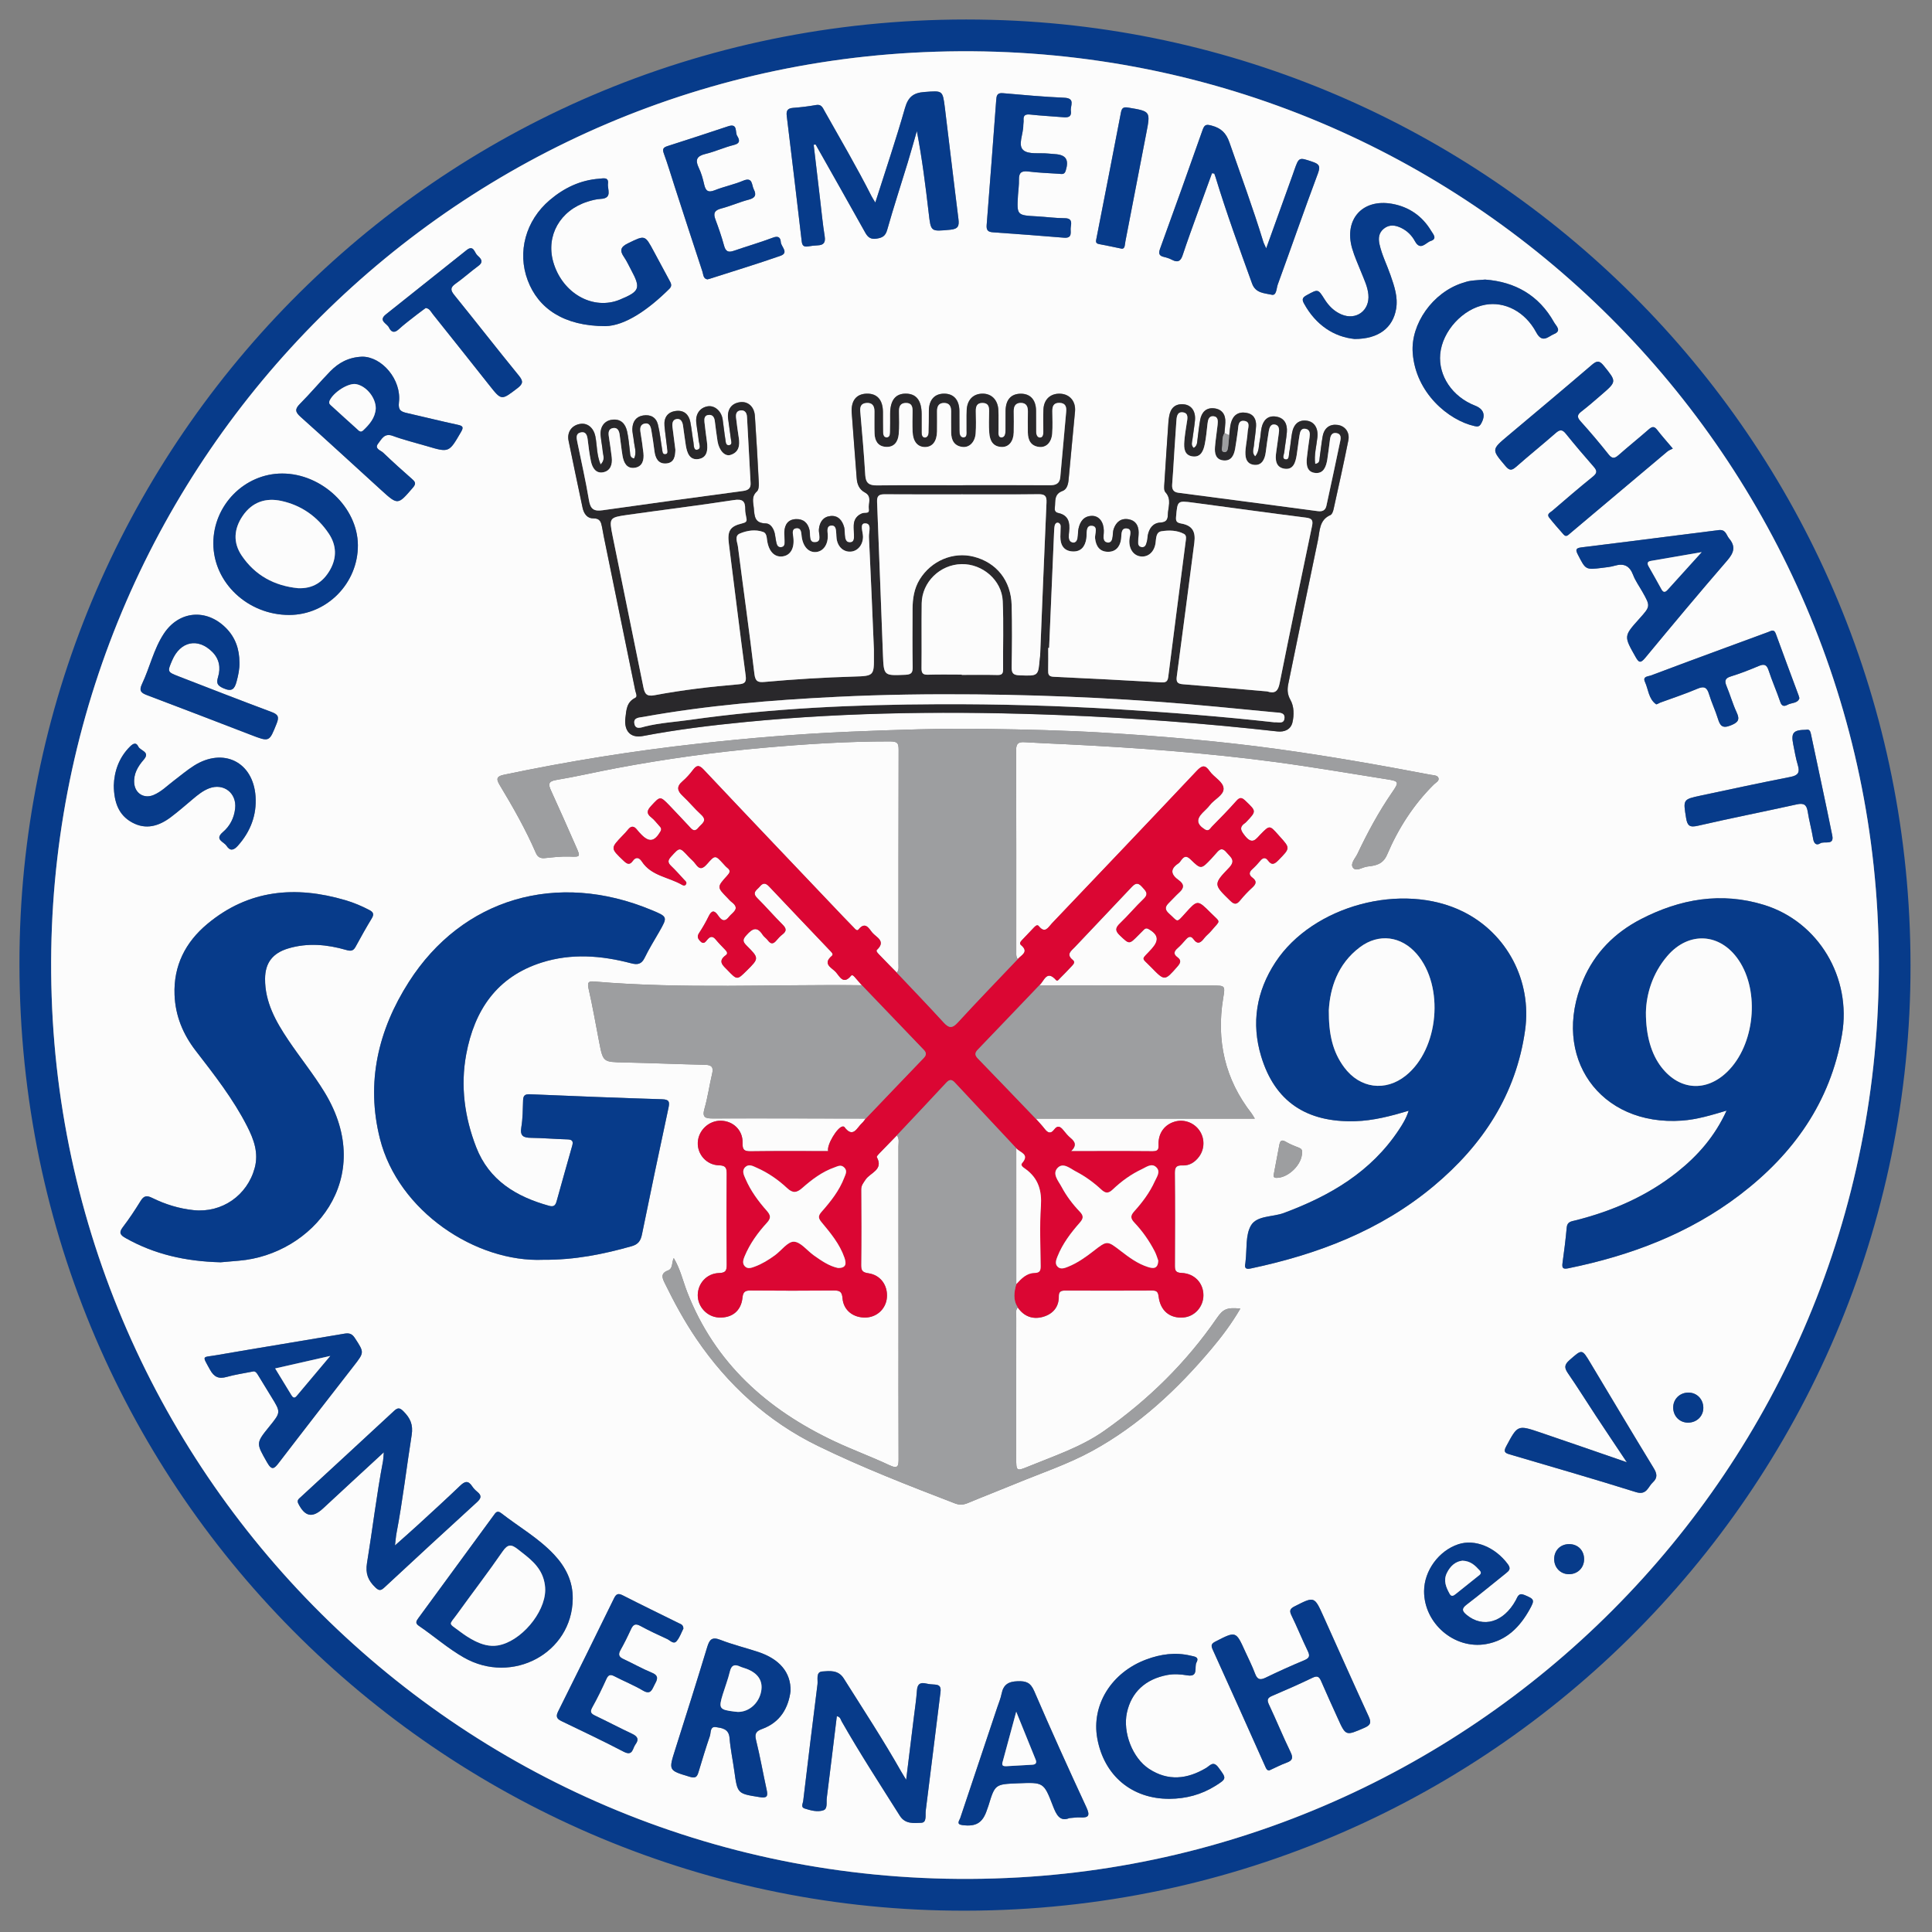 <?xml version="1.0" encoding="utf-8"?>
<!-- Generator: Adobe Illustrator 25.2.3, SVG Export Plug-In . SVG Version: 6.00 Build 0)  -->
<svg version="1.1" id="Ebene_1" xmlns="http://www.w3.org/2000/svg" xmlns:xlink="http://www.w3.org/1999/xlink" x="0px" y="0px"
	 viewBox="0 0 1000 1000" enable-background="new 0 0 1000 1000" xml:space="preserve">
<rect x="0" y="0" width="1000" height="1000" fill="#808080" stroke="none"/>
<g>
	<path fill="#073B8A" d="M988.88,499.5c0.5,270.39-221.75,496.08-502.24,489.32C224.03,982.49,3.48,765.02,10.22,486.25
		C16.56,223.97,234.02,3.17,513.13,10.26C775.24,16.92,988.74,231.57,988.88,499.5z M26.74,515.73
		c8.6,260.43,229.69,471.38,500.72,456.01c253.49-14.38,459.32-231.61,444.27-499.95C957.47,217.76,739.89,12.22,472.04,27.31
		C216.98,41.68,18.04,257.56,26.74,515.73z"/>
	<path fill="#FCFCFC" d="M26.74,515.73c-8.7-258.17,190.24-474.05,445.3-488.42c267.84-15.09,485.43,190.45,499.68,444.47
		c15.05,268.34-190.77,485.57-444.27,499.95C256.43,987.11,35.34,776.16,26.74,515.73z M633.82,224.15
		c0.15-1.82,0.36-3.65,0.45-5.47c0.21-4.13-1.74-6.91-5.81-7.36c-4.13-0.46-6.51,2.07-7.21,6.01c-0.59,3.27-0.94,6.59-1.36,9.89
		c-0.22,1.73-0.12,3.57-2,4.59c-1.53-1.44-0.83-2.95-0.66-4.35c0.41-3.3,0.99-6.59,1.32-9.9c0.46-4.69-1.82-7.99-5.91-8.33
		c-4.41-0.37-6.77,2.07-7.46,6.29c-0.16,0.98-0.31,1.97-0.37,2.97c-0.72,10.62-1.46,21.25-2.1,31.87c-0.09,1.46-0.29,3.47,0.52,4.34
		c3.42,3.74,1.34,7.84,1.28,11.81c-0.04,2.54-0.95,3.77-3.84,3.93c-3.8,0.2-5.77,2.92-6.52,6.51c-0.2,0.97-0.13,2.01-0.39,2.96
		c-0.43,1.56-0.68,3.64-2.96,3.25c-1.92-0.33-1.75-2.13-1.66-3.65c0.08-1.33,0.27-2.66,0.26-3.99c-0.04-3.59-1.62-6.19-5.31-6.79
		c-3.9-0.63-6.36,1.47-7.6,5c-0.43,1.22-0.36,2.62-0.54,3.93c-0.21,1.53-0.55,3.26-2.45,3.16c-2.17-0.12-2.41-1.91-2.26-3.71
		c0.07-0.83,0.14-1.66,0.13-2.49c-0.06-4.51-2.49-7.69-6.15-7.63c-4.19,0.07-6.14,2.89-6.94,6.62c-0.35,1.61-0.21,3.33-0.51,4.95
		c-0.22,1.13-0.79,2.35-2.23,2.27c-1.59-0.1-2.24-1.29-2.3-2.75c-0.04-0.99,0.06-2,0.17-2.99c0.5-4.54-0.28-8.41-5.51-9.56
		c-1.8-0.39-2.05-1.41-1.88-2.86c0.39-3.26-0.54-6.93,3.98-8.57c2.23-0.81,2.92-3.37,3.14-5.86c1.06-11.77,2.25-23.52,3.32-35.29
		c0.47-5.2-2.68-8.94-7.56-9.19c-5.05-0.26-8.54,2.85-8.77,8.1c-0.17,3.82-0.05,7.66-0.04,11.49c0,1.4-0.12,3.07-1.71,3.13
		c-1.49,0.05-2.05-1.51-2.06-2.95c-0.04-3.67,0-7.33-0.03-11c-0.05-5.59-2.96-8.79-7.9-8.77c-5.03,0.02-7.78,3.09-7.86,8.82
		c-0.04,3.33,0.02,6.66-0.02,9.99c-0.02,1.68-0.19,3.87-2.16,3.84c-1.91-0.02-1.48-2.25-1.51-3.67c-0.07-3.5,0.11-7-0.06-10.49
		c-0.27-5.39-3.63-8.67-8.46-8.52c-4.67,0.15-7.69,3.3-7.92,8.52c-0.15,3.49,0.01,7-0.06,10.49c-0.03,1.41,0.4,3.61-1.54,3.66
		c-2.06,0.05-2.14-2.15-2.16-3.8c-0.05-3.33,0.02-6.66-0.03-10c-0.08-5.64-2.94-8.84-7.84-8.87c-4.97-0.02-7.88,3.16-7.94,8.74
		c-0.05,3.83,0,7.66-0.12,11.49c-0.04,1.2-0.69,2.53-1.98,2.51c-1.38-0.03-1.66-1.39-1.66-2.64c0-3.17,0.01-6.33,0-9.5
		c-0.03-7.13-2.78-10.64-8.32-10.61c-5.27,0.02-7.95,3.52-7.97,10.4c-0.01,3.17,0.04,6.33-0.04,9.5c-0.03,1.14-0.14,2.62-1.54,2.76
		c-1.77,0.18-2.06-1.4-2.1-2.72c-0.09-3.5-0.03-7-0.06-10.49c-0.06-6.25-3.02-9.57-8.39-9.44c-5.35,0.13-8.19,3.58-7.76,9.89
		c0.77,11.28,1.76,22.55,2.57,33.84c0.23,3.22,1.33,5.85,4.25,7.42c3.86,2.08,1.64,5.65,2.1,8.53c0.46,2.85-2.18,1.74-3.48,2.25
		c-2.8,1.1-4.25,3.14-4.39,6.07c-0.08,1.66,0.09,3.33,0.12,4.99c0.03,1.67,0.22,3.81-1.92,3.97c-2.38,0.18-2.66-2-2.83-3.88
		c-0.12-1.33-0.01-2.71-0.35-3.97c-0.97-3.54-3.16-6.17-7.04-5.78c-3.75,0.37-5.62,3.01-6.02,6.84c-0.24,2.38,1.82,6.4-1.84,6.73
		c-3.58,0.32-2.47-3.83-3-6.23c-0.82-3.76-3.17-5.89-7.04-5.74c-4.04,0.16-5.82,2.77-6,6.59c-0.07,1.49,0.16,2.99,0.17,4.49
		c0,1.48,0.17,3.29-1.89,3.45c-1.99,0.15-2.25-1.63-2.57-3.08c-0.28-1.3-0.37-2.64-0.66-3.94c-0.58-2.63-2.22-5.25-4.68-5.29
		c-5.77-0.08-5.81-3.69-6.17-7.79c-0.28-3.13-1.36-6.09,1.58-8.74c0.9-0.81,1.07-2.81,1-4.24c-0.59-11.62-1.24-23.25-2.04-34.86
		c-0.34-4.87-3.64-7.69-7.77-7.1c-4.41,0.63-6.67,3.82-6.06,8.64c0.44,3.47,0.97,6.93,1.42,10.39c0.16,1.23,0.88,3.02-0.98,3.23
		c-1.74,0.2-1.69-1.79-1.88-2.96c-0.58-3.44-0.88-6.93-1.41-10.39c-0.66-4.36-4.18-7.37-7.74-6.78c-4.01,0.67-6.4,4-5.91,8.44
		c0.35,3.14,0.97,6.25,1.28,9.39c0.17,1.64,1.53,4.23-0.87,4.65c-1.88,0.32-1.63-2.42-1.89-3.92c-0.61-3.44-0.92-6.93-1.59-10.36
		c-0.77-3.96-3.26-6.28-7.38-5.81c-4.36,0.5-6.37,3.39-6,7.7c0.34,3.98,0.99,7.92,1.41,11.89c0.11,1.02,0.62,2.64-0.97,2.81
		c-1.56,0.16-1.49-1.48-1.68-2.58c-0.72-4.26-1.11-8.6-2.16-12.78c-0.94-3.74-3.83-5.32-7.68-4.69c-3.72,0.61-5.36,3.25-5.54,6.68
		c-0.11,2.12,0.55,4.28,0.75,6.43c0.29,3.03,1.64,6.09,0.13,9.17c-2.2-0.45-1.97-2.09-2.15-3.55c-0.43-3.47-0.69-6.98-1.44-10.38
		c-0.86-3.95-3.15-6.67-7.68-6.17c-4.08,0.45-6.47,3.73-6.03,8.26c0.27,2.81,0.85,5.6,1.11,8.41c0.18,1.94,1.34,4.08-1.14,6.53
		c-2.1-4.99-1.8-9.85-2.69-14.44c-0.87-4.45-3.96-7.17-7.82-6.59c-4.36,0.66-6.98,4.21-6.07,8.7c2.34,11.58,4.83,23.13,7.25,34.69
		c0.64,3.08,2.42,5.59,5.55,5.52c3.6-0.07,4.02,2.04,4.53,4.52c0.33,1.63,0.57,3.28,0.91,4.91c5.43,26.57,10.88,53.14,16.3,79.72
		c0.25,1.25,1.28,3.08-0.01,3.73c-4.46,2.23-4.58,6.03-5.1,10.3c-0.83,6.74,2.51,10.72,9.06,9.47c17.66-3.37,35.47-5.55,53.36-7.28
		c54.28-5.27,108.66-5.67,163.09-3.54c37.41,1.46,74.73,4.29,111.94,8.45c3.77,0.42,6.95-1.04,7.8-4.67
		c0.9-3.82,0.86-8.25-1.04-11.62c-1.67-2.97-1.7-5.49-1.09-8.43c5.09-24.77,10.12-49.54,15.33-74.28
		c1.01-4.79,0.58-10.46,6.48-13.01c0.82-0.35,1.36-1.89,1.6-2.98c2.62-11.86,5.26-23.72,7.64-35.63c0.85-4.24-1.7-7.5-5.52-8.03
		c-4.07-0.56-6.96,1.53-7.76,5.91c-0.65,3.6-0.98,7.26-1.53,10.88c-0.2,1.36,0.12,3.15-2.35,3.35c-0.62-4.7,0.68-9.19,1.16-13.75
		c0.5-4.81-1.66-8.07-5.53-8.58c-4.12-0.54-6.8,1.72-7.64,6.63c-0.56,3.28-0.8,6.62-1.42,9.88c-0.25,1.3,0.09,3.75-1.82,3.52
		c-2.11-0.26-0.89-2.41-0.75-3.72c0.38-3.47,1.06-6.92,1.35-10.4c0.34-4.14-1.26-7.38-5.66-8.04c-4.14-0.62-6.54,1.83-7.4,5.71
		c-0.5,2.27-0.5,4.64-0.99,6.91c-0.56,2.6-0.23,5.53-2.36,8.01c-1.79-1.89-0.83-3.72-0.68-5.39c0.32-3.48,0.99-6.93,1.15-10.41
		c0.16-3.53-1.36-6.21-5.18-6.8c-4.15-0.64-6.76,1.37-7.81,5.26c-0.56,2.07-0.61,4.28-0.9,6.42
		C635.42,224.94,634.62,224.54,633.82,224.15z M464.19,503.44c-2.91-2.97-5.86-5.91-8.72-8.93c-0.77-0.81-2.3-2.18-1.58-2.85
		c4.89-4.58-0.34-6.5-2.38-8.93c-1.72-2.06-3.57-6.05-7.16-1.61c-0.78,0.96-1.71-0.27-2.39-0.98c-1.85-1.92-3.73-3.81-5.56-5.74
		c-24.09-25.33-48.21-50.63-72.18-76.07c-2.46-2.61-3.68-2.29-5.59,0.24c-1.59,2.12-3.41,4.14-5.41,5.86
		c-3.21,2.75-2.63,4.96,0.2,7.58c3.29,3.05,6.14,6.59,9.46,9.61c3.59,3.25,0.26,4.72-1.34,6.73c-2.26,2.84-3.63,0.63-5.08-0.9
		c-3.32-3.5-6.57-7.08-9.94-10.54c-4.86-4.99-4.78-4.86-9.47,0.21c-2.1,2.27-2.66,3.9,0.09,6c1.56,1.2,2.74,2.89,4.11,4.34
		c0.84,0.89,1.38,1.61,0.56,3c-3.1,5.23-5.85,5.66-10.02,1.32c-0.69-0.72-1.39-1.45-1.99-2.24c-1.58-2.07-3.1-2.25-4.78-0.09
		c-0.81,1.05-1.76,2-2.68,2.96c-6.41,6.67-6.38,6.63,0.41,13.09c1.69,1.61,3.09,2.53,4.78,0.14c1.69-2.39,3.41-1.7,4.7,0.28
		c4.92,7.53,13.88,8.02,20.79,12.07c0.73,0.43,1.62,0.62,2.12-0.39c0.48-0.98-0.32-1.52-0.87-2.11c-2.27-2.44-4.46-4.96-6.86-7.25
		c-1.84-1.75-1.82-2.92-0.04-4.87c4.5-4.91,4.36-5.02,8.9-0.1c1.24,1.35,2.74,2.49,3.78,3.98c2.2,3.16,3.84,2.36,6.03-0.14
		c4.07-4.65,4.19-4.54,8.31-0.03c0.67,0.74,1.32,1.52,2.11,2.13c1.87,1.45,1.24,2.55-0.11,4.04c-5.34,5.9-5.29,5.94,0.16,11.52
		c0.7,0.71,1.34,1.52,2.13,2.11c4.71,3.52,0.48,5.3-1.37,7.68c-2.45,3.15-4.09,1.49-5.66-0.79c-1.96-2.83-3.37-2.53-4.84,0.5
		c-1.45,2.99-3.12,5.89-4.95,8.66c-1.21,1.84-0.62,2.98,0.68,4.31c1.76,1.81,2.71,0.16,3.58-0.87c1.56-1.84,2.83-1.91,4.39-0.02
		c1.48,1.8,3.13,3.45,4.74,5.13c0.86,0.9,1.76,1.97,0.45,2.92c-4.49,3.22-1.33,5.46,0.9,7.78c4.94,5.15,4.96,5.13,9.83,0.31
		c6.48-6.41,6.59-6.52,0.02-13.06c-2.21-2.2-2.01-3.25,0.01-5.49c3.04-3.37,5.4-4.58,8.29-0.09c0.71,1.1,1.96,1.83,2.73,2.9
		c1.46,2.01,2.78,1.96,4.33,0.12c0.96-1.14,1.99-2.28,3.17-3.18c2.3-1.75,2.09-3.13,0.09-5.12c-4.49-4.45-8.62-9.27-13.1-13.73
		c-2.99-2.97-0.14-4.17,1.32-5.96c1.67-2.04,3.03-1.91,4.83,0c10.39,11.03,20.88,21.97,31.3,32.96c0.75,0.8,2.24,2.01,1.18,2.89
		c-5.09,4.26-0.01,6.17,2,8.4c1.96,2.18,3.87,6.81,7.89,1.94c0.62-0.76,1.46,0.12,2.01,0.77c1.18,1.38,2.39,2.74,3.59,4.11
		c-46.09-0.54-92.22,2-138.26-1.9c-2.47-0.21-4.07-0.2-3.24,3.4c2.12,9.22,3.72,18.56,5.53,27.86c2.04,10.49,2.04,10.37,12.98,10.6
		c13.97,0.3,27.94,0.91,41.91,1.22c3.44,0.08,4.37,1.31,3.59,4.61c-1.42,5.98-2.24,12.12-3.94,18.01c-1.37,4.73,0.46,5.17,4.49,5.16
		c26.31-0.1,52.63,0.01,78.94,0.05c-0.61,0.77-1.12,1.65-1.84,2.29c-2.67,2.35-4.62,8.2-9.22,2.05c-0.14-0.19-0.58-0.26-0.87-0.23
		c-2.71,0.25-8.36,9.61-7.5,12.75c-13.38,0-26.7-0.11-40.02,0.08c-3.46,0.05-4.38-0.76-4.27-4.39c0.2-6.57-4.97-11.38-11.33-11.43
		c-6.2-0.06-11.55,5.02-11.85,11.24c-0.3,6.14,4.52,11.71,10.98,11.85c3.53,0.08,4.01,1.4,3.98,4.43
		c-0.13,15.66-0.14,31.32,0.01,46.98c0.03,3.13-0.55,4.25-4.02,4.35c-6.33,0.19-10.92,5.36-10.97,11.41
		c-0.05,6.05,4.84,11.28,10.84,11.6c6.81,0.37,11.61-3.35,12.31-10.23c0.32-3.12,1.41-3.77,4.28-3.75c14.33,0.13,28.65,0.13,42.98,0
		c3.05-0.03,4.24,0.54,4.52,4.02c0.51,6.35,5.72,10.23,12.15,9.97c5.8-0.24,10.38-4.63,10.83-10.38c0.49-6.3-3.29-11.63-9.6-12.53
		c-3.04-0.43-3.76-1.41-3.73-4.31c0.15-12.99,0.12-25.99,0.02-38.98c-0.02-2.22,1.14-3.47,2.24-5.16c2.35-3.61,9.48-5.02,5.84-11.68
		c-0.17-0.32,0.78-1.36,1.33-1.94c2.99-3.12,6.03-6.2,9.04-9.29c1.41,1.77,0.81,3.85,0.81,5.79c0.04,30.32,0.03,60.64,0.03,90.96
		c0,23.49-0.05,46.98,0.05,70.47c0.02,3.79-0.13,5.66-4.76,3.48c-9.32-4.39-19.05-7.93-28.37-12.32
		c-34.8-16.4-61.91-40.45-76.24-77.19c-2.25-5.77-3.57-11.96-7.01-17.7c-1.16,2.48-0.3,5.43-3.01,6.44
		c-4.12,1.54-2.82,4.13-1.51,6.79c4.83,9.88,10.08,19.51,16.27,28.62c16.24,23.89,37.06,42.81,62.98,55.44
		c23.02,11.22,46.93,20.51,70.85,29.71c2.39,0.92,4.4,0.74,6.7-0.22c8.13-3.4,16.36-6.56,24.51-9.93
		c13.36-5.53,27.19-10.11,39.88-17.06c24.11-13.21,43.9-31.71,61.51-52.6c5.52-6.54,10.68-13.41,15.1-21.04
		c-7.01-0.65-8.89,0.19-12.17,4.95c-15.84,23.01-35.47,42.28-58.27,58.31c-11.96,8.41-25.82,12.97-39.2,18.45
		c-6.34,2.6-6.38,2.51-6.38-4.57c0-24.16-0.01-48.31,0.03-72.47c0-1.77-0.6-3.69,0.8-5.27c3.18,4.75,7.87,6.39,13.06,4.92
		c4.96-1.41,8.3-4.97,8.2-10.61c-0.05-2.57,1.22-3.02,3.39-3.01c14.99,0.05,29.97,0.07,44.96-0.01c2.32-0.01,3.03,0.73,3.32,3.1
		c0.9,7.42,5.86,11.44,12.85,10.85c5.79-0.48,10.32-5.51,10.33-11.47c0.02-6.28-4.53-11.3-11.26-11.57c-3.1-0.13-3.52-1.26-3.5-3.85
		c0.08-15.98,0.13-31.97-0.03-47.95c-0.03-3.2,1.07-3.99,4.03-3.86c3.57,0.16,6.37-1.7,8.47-4.49c2.99-3.99,3.04-9.54,0.25-13.56
		c-2.86-4.13-8.01-6-12.74-4.63c-5.1,1.47-8.3,5.59-8.45,11.04c-0.06,2.12,0.65,4.33-2.94,4.3c-13.77-0.13-27.54-0.05-42.32-0.05
		c3.1-3.03,1.97-4.95-0.29-6.82c-1.39-1.16-2.58-2.6-3.72-4.03c-1.5-1.87-2.97-2.7-4.72-0.35c-1.91,2.55-3.42,1.65-5.02-0.42
		c-1.41-1.82-3.02-3.49-4.55-5.22c37.52,0,75.05,0,113.38,0c-1-1.61-1.29-2.19-1.68-2.69c-13.8-17.69-18.33-37.66-14.72-59.64
		c1.08-6.58,1.13-6.57-5.64-6.58c-29.82-0.03-59.64-0.07-89.46-0.11c2.49-2.14,3.72-8.26,8.68-2.66c0.66,0.75,1.41-0.39,1.96-0.95
		c1.98-2.02,4.01-4,5.9-6.1c0.82-0.91,2.3-2.15,0.79-3.37c-3.71-2.96-0.81-4.75,1.01-6.68c9.71-10.29,19.48-20.52,29.17-30.82
		c1.83-1.94,3.25-3.06,5.56-0.45c1.86,2.11,3.83,3.54,0.85,6.38c-4.21,4.01-7.94,8.54-12.15,12.55c-2.48,2.36-2.69,3.86-0.06,6.33
		c4.86,4.58,4.7,4.75,9.5-0.11c0.94-0.95,1.86-1.91,2.82-2.84c0.75-0.73,1.41-1.01,2.56-0.35c5.04,2.89,5.44,5.82,1.6,10.14
		c-5.57,6.25-5.76,4-0.15,9.77c6.84,7.03,6.85,6.93,13.36-0.49c1.59-1.8,2.31-3.23,0.04-4.88c-2.29-1.67-1.7-3.13,0.16-4.75
		c1.5-1.31,2.82-2.83,4.14-4.33c1.29-1.46,2.59-2.25,4.01-0.29c2.28,3.16,3.91,1.71,5.66-0.58c1-1.31,2.41-2.31,3.47-3.59
		c4.95-5.95,5.26-3.99-0.25-9.5c-6.73-6.72-6.8-6.72-13.03,0.21c-4.89,5.44-3.65,4.52-8.47,0.26c-2.49-2.2-1.99-3.74-0.01-5.66
		c1.79-1.74,3.43-3.64,5.29-5.31c2.55-2.29,2.62-4.28-0.26-6.32c-3.87-2.74-4.86-5.61-0.25-8.67c0.67-0.44,1.14-1.21,1.64-1.87
		c1.52-2.07,2.8-2.1,4.76-0.19c5.35,5.22,5.45,5.12,10.74-0.47c0.69-0.73,1.33-1.49,2-2.23c1.68-1.86,3.13-4.2,5.82-0.97
		c2.08,2.49,5.04,4.08,1.29,7.98c-8.24,8.56-7.94,8.67,0.69,17.09c2.19,2.14,3.36,1.86,5.1-0.26c1.9-2.31,3.96-4.52,6.17-6.52
		c1.98-1.79,2.67-3.33,0.22-5.16c-1.91-1.42-1.94-2.81-0.13-4.43c1.48-1.33,2.84-2.81,4.12-4.35c1.35-1.63,2.69-1.96,4.01-0.15
		c2.03,2.78,3.53,1.74,5.49-0.26c6.03-6.18,6.1-6.11,0.45-12.33c-0.22-0.25-0.43-0.5-0.66-0.75c-4.43-4.97-4.43-4.98-9.04-0.3
		c-2.38,2.42-4.19,5.73-8.02,1.04c-2.38-2.93-3.3-4.66,0.11-6.96c0.14-0.09,0.25-0.22,0.36-0.34c5.39-5.66,5.32-5.59-0.32-10.97
		c-1.82-1.74-2.88-2.08-4.73,0.01c-4.07,4.61-8.4,9.01-12.72,13.4c-0.9,0.91-1.6,2.65-3.63,1.36c-4.08-2.59-4.52-5.1-1.23-8.54
		c1.27-1.32,2.7-2.52,3.79-3.97c2.3-3.06,7.21-5.14,7.15-8.56c-0.07-3.62-4.96-5.84-7.2-9.09c-2.37-3.44-3.97-3.01-6.7-0.12
		c-24.9,26.4-49.95,52.67-74.97,78.95c-1.87,1.97-3.49,5.48-6.77,1.38c-0.81-1.01-1.82,0.05-2.5,0.74
		c-2.09,2.15-4.12,4.34-6.19,6.51c-0.73,0.76-1.48,1.74-0.5,2.57c4.28,3.6,0.17,5.14-1.67,7.25c-0.86-0.95-0.82-2.13-0.82-3.3
		c0-34.99,0.05-69.98-0.07-104.97c-0.01-3.56,1.45-4.19,4.48-4c6.97,0.44,13.95,0.7,20.92,1.04c36.21,1.76,72.35,4.38,108.3,9.16
		c19.43,2.59,38.76,5.92,58.13,8.98c6.38,1.01,6.51,1.37,2.74,6.84c-6.92,10.04-12.68,20.73-17.89,31.73
		c-1.11,2.34-3.89,5.1-2.32,7.21c1.66,2.21,4.87-0.3,7.4-0.6c4.22-0.5,8.06-1.01,10.26-6.17c5.79-13.54,13.66-25.88,24.23-36.33
		c1-0.99,2.99-1.87,2.29-3.48c-0.57-1.31-2.55-1.25-4.02-1.53c-26.29-5.02-52.63-9.65-79.16-13.3c-30-4.12-60.13-6.68-90.33-8.49
		c-20.08-1.2-40.23-1.65-60.35-1.95c-23.63-0.35-47.24,0.47-70.86,1.46c-26.27,1.1-52.42,3.3-78.53,6.2
		c-33.72,3.74-67.17,9.1-100.36,16.07c-3.54,0.74-4.33,1.86-2.29,5.24c6.87,11.4,13.47,22.98,18.77,35.23
		c0.93,2.15,2.35,2.92,4.7,2.68c4.13-0.43,8.3-0.93,12.43-0.8c6.04,0.18,6.1,0.38,3.57-5.37c-4.22-9.6-8.45-19.19-12.82-28.73
		c-1.45-3.18-1.65-4.82,2.7-5.55c10.49-1.75,20.86-4.19,31.31-6.15c25.17-4.72,50.53-8.23,76.03-10.5
		c21.71-1.93,43.45-3.32,65.28-3.3c3.95,0,4.58,0.84,4.57,4.43c-0.12,36.82-0.07,73.65-0.09,110.47
		C465.03,500.28,465.41,502.01,464.19,503.44z M281.31,652.06c16.18,0.12,30.96-2.87,45.61-7.01c3.44-0.97,4.7-2.83,5.37-6.13
		c4.45-21.85,9.03-43.67,13.72-65.47c0.69-3.21,0.35-4.36-3.33-4.48c-22.78-0.7-45.56-1.6-68.33-2.58c-2.68-0.12-3.52,0.68-3.6,3.21
		c-0.15,4.66-0.15,9.37-0.92,13.94c-0.78,4.67,1.35,5.36,5.18,5.41c6.15,0.08,12.29,0.62,18.45,0.79c2.34,0.06,3.48,0.6,2.75,3.19
		c-2.73,9.6-5.43,19.21-8.1,28.82c-0.57,2.04-1.37,3.07-3.84,2.39c-16.98-4.7-31.09-13.11-37.78-30.35
		c-6.01-15.48-8.22-31.63-5.17-48.06c4.24-22.86,15.84-40.13,38.99-47.5c15.39-4.9,30.93-3.7,46.3,0.35
		c3.46,0.91,5.48,0.5,7.12-2.91c2.16-4.49,4.83-8.73,7.31-13.07c4.62-8.06,4.63-8.05-3.78-11.56
		c-48.93-20.4-97.92-6.17-125.64,37.23c-15.85,24.82-22.31,52-14.95,81.15C206.14,626.97,246.34,653.56,281.31,652.06z
		 M893.68,574.85c-6.08,13.33-14.88,23.32-25.51,31.77c-15.64,12.42-33.52,20.22-52.78,25.05c-2.11,0.53-4.19,0.66-4.46,3.68
		c-0.54,6.13-1.32,12.24-2.17,18.33c-0.4,2.87,0.36,3.32,3.19,2.74c32.16-6.58,62.32-17.93,88.61-37.98
		c27.69-21.12,46.84-47.96,52.86-82.97c5.07-29.47-12.15-58.38-40.33-67.09c-22.18-6.85-43.47-3.11-63.73,7.35
		c-13.58,7.01-23.93,17.4-29.96,31.61c-16.84,39.65,8.62,75.75,51.25,72.67C878.25,579.47,885.56,577.28,893.68,574.85z
		 M729.12,574.92c-1.28,3.99-3.11,6.92-5.01,9.8c-14.44,21.88-35.72,34.25-59.6,43.13c-5.8,2.16-13.96,1.26-17,6.45
		c-2.94,5.01-2.03,12.28-2.81,18.55c-0.04,0.33-0.03,0.67-0.1,0.99c-0.48,2.39,0.03,3.31,2.82,2.72
		c34.65-7.33,67.1-19.66,94.61-42.63c25.37-21.19,42.71-47.38,47.37-80.75c3.57-25.59-9.42-50.05-32.09-61.31
		c-31.46-15.62-77.86-3.21-97.15,26.2c-9.85,15.02-12.59,31.48-7.37,48.72c7.06,23.34,23.4,34.27,48.66,33.54
		C710.78,580.05,719.72,577.73,729.12,574.92z M114.21,653.36c2.26-0.2,5.9-0.53,9.54-0.83c37.75-3.16,71.6-42.34,44.23-87.2
		c-5.74-9.41-12.67-17.93-18.79-27.04c-6.44-9.59-12.07-19.62-11.99-31.68c0.05-8.3,3.98-13.29,11.98-15.69
		c10.07-3.02,20.1-2.08,29.99,0.77c2.32,0.67,3.66,0.62,4.87-1.61c2.7-4.97,5.46-9.91,8.39-14.74c1.29-2.13,0.82-3.22-1.23-4.3
		c-3.99-2.1-8.13-3.84-12.44-5.11c-25.82-7.6-50.08-5.52-71.46,12.31c-11.35,9.47-17.53,21.64-16.95,36.68
		c0.41,10.81,4.33,20.35,10.94,28.92c9.66,12.51,19.41,24.97,26.64,39.15c3.47,6.81,6.01,13.72,3.91,21.53
		c-3.83,14.22-16.98,23.38-31.61,21.85c-7.51-0.78-14.68-2.99-21.42-6.32c-2.79-1.38-4.34-1.19-6.01,1.53
		c-2.88,4.67-5.91,9.28-9.25,13.63c-2.22,2.9-1.2,4.11,1.48,5.62C79.88,649.2,95.91,652.88,114.21,653.36z M421.16,74.92
		c0.34-0.04,0.67-0.08,1.01-0.13c8.56,15.18,17.17,30.33,25.65,45.56c1.39,2.5,2.87,3.62,5.91,3.15c2.97-0.46,4.57-1.3,5.48-4.54
		c3.3-11.68,7.09-23.22,10.63-34.83c1.65-5.41,3.15-10.87,4.72-16.31c2.73,14.26,4.5,28.37,6.14,42.5c1.13,9.77,1.02,9.51,11.1,8.58
		c4.19-0.38,4.74-1.95,4.28-5.59c-2.43-19.15-4.64-38.34-7.01-57.5c-1.15-9.26-1.21-8.88-10.56-8.21
		c-5.81,0.42-8.47,2.61-10.11,8.35c-4.62,16.21-10.04,32.19-15.34,48.86c-0.83-1.37-1.45-2.27-1.94-3.24
		c-7.6-15-16.1-29.5-24.34-44.13c-0.96-1.7-1.61-3.6-4.38-3.1c-3.92,0.72-7.91,1.18-11.89,1.48c-2.86,0.21-3.63,1.44-3.29,4.18
		c2.65,21.64,5.24,43.29,7.75,64.95c0.26,2.19,1.13,2.92,3.21,2.59c1.64-0.26,3.3-0.49,4.96-0.55c3.21-0.11,4.24-1.45,3.71-4.75
		c-1.01-6.24-1.6-12.55-2.34-18.83C423.38,93.93,422.27,84.42,421.16,74.92z M627.33,89.66c0.4,0.06,0.8,0.12,1.19,0.18
		c0.21,0.6,0.44,1.2,0.63,1.81c5.67,18.6,12.32,36.86,18.93,55.14c1.82,5.04,6.5,4.93,10.17,5.77c2.52,0.58,2.41-3.35,3.12-5.3
		c7-19.2,13.68-38.51,20.84-57.65c1.45-3.88,0.23-4.82-2.97-5.9c-6.96-2.35-6.92-2.47-9.38,4.54c-0.28,0.78-0.54,1.57-0.82,2.35
		c-4.46,12.38-8.91,24.76-13.66,37.95c-0.77-1.75-1.25-2.61-1.53-3.52c-5.3-17.32-11.57-34.3-17.53-51.4
		c-1.67-4.8-4.35-7.3-9.09-8.59c-2.59-0.7-3.72-0.77-4.73,2.1c-7.22,20.54-14.59,41.02-22.01,61.48c-0.86,2.36-0.78,3.77,1.96,4.37
		c1.45,0.32,2.9,0.83,4.22,1.51c2.9,1.51,4.42,0.77,5.46-2.38c2.5-7.57,5.26-15.05,7.96-22.56
		C622.48,102.92,624.92,96.29,627.33,89.66z M296.44,827.59c0.16-9.03-3.63-16.49-9.59-22.87c-8.02-8.57-18.27-14.38-27.45-21.53
		c-2.12-1.65-2.96-0.1-3.93,1.22c-12.98,17.71-25.93,35.45-38.94,53.15c-1.16,1.58-1.69,2.64,0.3,3.99
		c7.84,5.33,14.99,11.66,23.24,16.37C265.19,872.27,296.1,855.59,296.44,827.59z M433.14,888.3c1.92,0.37,1.96,1.76,2.49,2.68
		c9.47,16.63,19.9,32.65,30.1,48.83c2.83,4.49,7.3,3.76,11.08,3.65c3-0.09,2.04-4,2.33-6.21c2.63-20.45,5.04-40.93,7.64-61.39
		c0.33-2.58-0.28-3.79-2.9-3.94c-1.49-0.09-3.01-0.19-4.46-0.53c-3.14-0.75-4.6,0.22-4.83,3.6c-0.32,4.64-1.03,9.25-1.6,13.87
		c-1.26,10.31-2.53,20.62-3.98,32.35c-1.32-2.17-1.92-3.1-2.46-4.06c-9.35-16.51-19.75-32.37-29.85-48.41
		c-2.83-4.5-7.31-3.87-11.13-3.6c-3.43,0.25-2.15,4.28-2.45,6.61c-2.58,20.13-4.97,40.28-7.4,60.42c-0.16,1.36-1.37,3.22,0.71,3.89
		c3.16,1.02,6.7,1.97,9.76,0.92c2.27-0.78,1.45-4.09,1.73-6.31C429.72,916.58,431.41,902.47,433.14,888.3z M198.66,751.7
		c-0.23,2.57-0.23,3.55-0.41,4.51c-3.35,17.5-5.41,35.21-8.29,52.78c-0.91,5.57,0.59,9.1,4.35,12.7c1.97,1.89,2.95,1.58,4.7-0.05
		c15.86-14.73,31.76-29.42,47.75-44c2.2-2,2.8-3.43,0.29-5.46c-1.03-0.83-1.98-1.83-2.71-2.93c-2.07-3.14-3.85-2.48-6.25-0.17
		c-7.21,6.92-14.6,13.64-21.96,20.4c-3.55,3.26-7.2,6.43-11.7,10.45c0.38-3.07,0.48-4.71,0.79-6.32
		c3.21-16.85,5.18-33.89,7.85-50.82c0.86-5.44-0.77-8.78-4.24-12.27c-1.81-1.82-2.87-2.08-4.83-0.26
		c-16.1,14.96-32.28,29.82-48.44,44.72c-0.95,0.88-2.03,1.57-1.15,3.32c3.45,6.81,7.32,7.56,12.83,2.44
		C177.32,771.36,187.45,762.05,198.66,751.7z M149.67,318.3c19.55,0,35.72-16.46,35.57-36.2c-0.15-19.47-18.71-37-39.16-37.01
		c-19.5-0.01-35.68,16.4-35.66,36.16C110.44,301.52,128.22,318.3,149.67,318.3z M657.07,916.33c3.04-1.38,5.85-2.88,8.81-3.94
		c3.09-1.11,3.6-2.45,2.1-5.53c-3.92-8.08-7.31-16.41-11.14-24.53c-1.13-2.39-0.9-3.48,1.59-4.53c7.04-2.99,14.05-6.07,20.93-9.39
		c2.51-1.21,3.47-0.57,4.46,1.74c2.76,6.42,5.69,12.75,8.56,19.12c4.23,9.39,4.16,9.23,13.8,5.06c3.28-1.42,3.71-2.73,2.25-5.91
		c-7.93-17.22-15.63-34.54-23.42-51.83c-4.69-10.42-4.67-10.36-14.89-5.16c-2.21,1.12-2.93,2.09-1.71,4.57
		c2.99,6.13,5.54,12.46,8.51,18.6c1.25,2.57,0.79,3.66-1.84,4.75c-6.75,2.82-13.43,5.82-20.01,9.02c-3,1.46-4.36,0.84-5.49-2.22
		c-1.44-3.89-3.35-7.6-5.07-11.38c-4.81-10.61-4.78-10.56-15.31-5.15c-2.03,1.04-2.57,1.85-1.53,4.14
		c9.16,20.13,18.17,40.33,27.2,60.52C655.36,915.38,655.73,916.49,657.07,916.33z M865.85,232.18c-3.24-3.85-5.81-6.69-8.13-9.72
		c-1.56-2.04-2.7-1.66-4.39-0.17c-5.13,4.49-10.46,8.77-15.58,13.28c-2.06,1.81-3.31,1.95-5.17-0.4
		c-4.65-5.86-9.49-11.59-14.51-17.15c-2.03-2.25-1.62-3.43,0.53-5.09c3.55-2.75,6.94-5.71,10.34-8.64c7.95-6.87,7.8-6.78,1.2-14.95
		c-2.25-2.79-3.54-2.77-6.19-0.5c-14.39,12.36-28.96,24.51-43.48,36.73c-8.55,7.2-8.45,7.09-1.25,15.63
		c2.04,2.42,3.23,2.44,5.49,0.44c6.75-5.93,13.75-11.57,20.51-17.49c2.08-1.82,3.37-2,5.21,0.28c4.7,5.83,9.55,11.54,14.49,17.17
		c1.84,2.09,1.79,3.3-0.49,5.13c-7.13,5.74-14.06,11.73-21.01,17.69c-0.99,0.85-3.05,1.64-1.55,3.51c2.38,3,4.91,5.87,7.45,8.74
		c1.34,1.52,2.36,0.24,3.35-0.59c16.81-14.15,33.6-28.31,50.43-42.44C863.85,233.02,864.86,232.7,865.85,232.18z M187.47,184.62
		c-7.16,0.28-12.3,3.23-16.58,7.64c-5.33,5.48-10.24,11.37-15.63,16.78c-2.65,2.66-2.54,4.17,0.24,6.66
		c14,12.52,27.82,25.26,41.71,37.9c8.75,7.96,8.69,7.89,16.45-1.12c1.63-1.89,1.54-2.84-0.22-4.38c-5.12-4.5-10.19-9.06-15.11-13.78
		c-1.29-1.24-4.75-2.04-2.56-4.78c1.77-2.21,3.14-5.54,7.5-3.93c5.75,2.13,11.76,3.56,17.65,5.31c11.55,3.43,11.47,3.39,17.65-7.23
		c1.47-2.53,1.12-3.22-1.68-3.82c-8.77-1.88-17.47-4.08-26.23-6.06c-3.06-0.69-4.66-1.48-4.17-5.52
		C207.93,196.48,197.61,184.57,187.47,184.62z M409.2,875.26c0.19-9.7-5.77-16.58-16.81-20.24c-6.47-2.14-13.15-3.74-19.48-6.22
		c-4.41-1.73-5.67-0.16-6.86,3.76c-5.36,17.66-10.92,35.26-16.51,52.85c-3.53,11.11-3.56,10.93,7.58,14.28
		c3.04,0.92,3.75-0.15,4.47-2.56c1.86-6.21,3.75-12.42,5.85-18.56c0.6-1.77,0-5.13,3.16-4.62c3.07,0.49,6.64,0.83,7.02,5.58
		c0.46,5.79,1.69,11.52,2.49,17.29c1.62,11.7,1.63,11.53,13.11,13.38c3.82,0.62,4.35-0.45,3.62-3.78
		c-1.89-8.61-3.4-17.31-5.52-25.86c-0.85-3.42,0.29-4.59,3.18-5.65C404.06,891.41,408.1,883.82,409.2,875.26z M313.35,168.81
		c10.16-0.19,22.26-8.52,33.15-19.36c1.63-1.62,0.7-3-0.08-4.46c-2.67-4.98-5.37-9.95-8.04-14.94c-4.61-8.61-4.51-8.4-13.42-4.07
		c-3.93,1.91-4.21,3.83-1.94,7.12c1.41,2.04,2.43,4.35,3.62,6.55c5.12,9.53,4.52,11.16-5.69,15.39c-0.92,0.38-1.86,0.72-2.82,0.98
		c-13.44,3.62-27.51-5.47-31.78-20.5c-3.85-13.57,3.59-26.67,17.79-31.15c2.21-0.7,4.52-1.3,6.81-1.42
		c6.24-0.32,3.37-4.99,3.74-7.86c0.46-3.63-2.53-2.73-4.51-2.59c-9.82,0.71-18.26,4.78-25.66,11.08
		c-12.46,10.6-16.87,26.9-11.38,41.51C278.6,159.65,291.81,168.8,313.35,168.81z M130.81,709.91c1.45-0.49,2.29,1.07,3.17,2.5
		c2.18,3.54,4.32,7.11,6.51,10.65c4.89,7.93,4.9,7.92-1.03,15.24c-7.11,8.77-6.88,8.64-1.23,18.61c2.55,4.49,3.79,3.25,6.21,0.08
		c12.85-16.79,25.85-33.47,38.81-50.16c5.35-6.89,5.3-6.82,0.43-14.28c-1.4-2.14-2.84-2.69-5.36-2.26
		c-22.13,3.78-44.29,7.33-66.41,11.16c-7.32,1.27-7.4-0.17-3.24,7.43c2.15,3.92,4.56,4.98,8.74,3.79
		C121.54,711.5,125.85,710.9,130.81,709.91z M553.49,941.05c2.54-0.19,4.05-0.47,5.53-0.37c4.55,0.29,5.28-0.96,3.26-5.3
		c-9.23-19.91-18.29-39.91-26.97-60.07c-1.9-4.41-4.14-5.26-8.57-5.12c-4.82,0.16-7.39,1.76-8.32,6.46
		c-0.48,2.43-1.47,4.75-2.26,7.11c-6.39,19.08-12.8,38.16-19.15,57.25c-0.43,1.29-2.22,3.2,0.98,3.63
		c7.29,0.99,10.71-1.15,12.94-8.09c0.2-0.63,0.48-1.25,0.67-1.88c3.42-11.17,3.41-11.17,15.32-11.64
		c13.19-0.53,13.33-0.58,18.04,11.65C546.76,939.37,548.6,943.04,553.49,941.05z M889.11,274.45c-6.42,0.81-13.52,1.69-20.62,2.59
		c-16.66,2.11-33.31,4.27-49.98,6.28c-3.13,0.38-2.98,1.44-1.77,3.8c4,7.81,3.93,7.86,12.56,6.79c2.14-0.27,4.33-0.47,6.39-1.08
		c4.78-1.41,7.79-0.05,9.61,4.76c1.16,3.07,3.18,5.82,4.81,8.72c4.2,7.48,4.2,7.48-1.63,13.98c-8.08,9.01-7.99,8.96-1.95,19.66
		c1.68,2.98,2.55,3.55,5.03,0.55c13.99-16.91,28.06-33.77,42.42-50.36c3.47-4.01,4.55-7.23,0.97-11.47
		C893.45,276.9,893.3,273.67,889.11,274.45z M123.94,342.93c-0.02-6.93-2.08-13.03-7.12-18.03c-10.11-10.04-24.24-8.75-32.04,3.12
		c-5.26,8-7.24,17.47-11.28,26.01c-1.76,3.71-0.3,4.68,2.82,5.86c17.87,6.73,35.68,13.61,53.5,20.47c9.74,3.75,9.52,3.68,13.35-5.8
		c1.43-3.55,0.76-4.77-2.68-6.06c-16.03-5.98-31.97-12.2-47.92-18.38c-6.02-2.33-6-2.38-3.46-8.32c4.22-9.87,13.3-11.81,20.75-4.4
		c3.66,3.65,4.44,8.22,3.03,12.93c-0.95,3.17-0.55,4.44,2.72,5.89c4.4,1.96,5.8,0.49,6.85-3.47
		C123.32,349.51,124.04,346.3,123.94,342.93z M842.04,756.86c-15.87-5.47-30.26-10.5-44.7-15.4c-11.89-4.04-11.8-3.91-17.74,7.19
		c-1.45,2.7-0.67,3.39,1.74,4.1c21.83,6.44,43.71,12.73,65.43,19.55c5.62,1.76,6.21-2.72,8.73-5.03c2.56-2.35,2.21-4.53,0.46-7.39
		c-11-18.04-21.81-36.18-32.67-54.31c-4.51-7.53-4.32-7.34-10.93-1.57c-2.86,2.5-2.61,4.14-0.68,6.93
		c4.91,7.12,9.47,14.48,14.24,21.7C831.01,740.38,836.18,748.07,842.04,756.86z M366.17,144.6c0.58-0.15,0.91-0.21,1.23-0.31
		c12.18-3.92,24.43-7.64,36.5-11.85c4.62-1.62,0.36-4.72,0.22-7.09c-0.13-2.2-1.13-3.45-4.01-2.35c-6.67,2.52-13.55,4.5-20.3,6.83
		c-2.79,0.97-4.21,0.43-5.04-2.62c-1.25-4.64-2.85-9.2-4.53-13.71c-1.23-3.3-0.23-4.7,3.12-5.58c4.81-1.26,9.4-3.34,14.21-4.57
		c3.42-0.88,4.01-2.55,2.56-5.34c-1.16-2.23-0.43-6.6-5.56-4.43c-4.73,1.99-9.87,3.01-14.64,4.91c-3.53,1.41-4.76,0.24-5.49-3.07
		c-0.65-2.91-1.48-5.86-2.77-8.53c-1.99-4.14-1.07-6.11,3.49-7.2c4.99-1.2,9.74-3.42,14.72-4.65c3.57-0.88,2.79-2.87,1.65-4.7
		c-1.18-1.89,0.47-6.67-4.66-4.96c-10.41,3.46-20.82,6.9-31.28,10.22c-2.22,0.7-2.89,1.44-2.01,3.86
		c2.06,5.61,3.74,11.35,5.58,17.03c4.77,14.69,9.53,29.4,14.38,44.07C364.07,142.06,363.94,144.31,366.17,144.6z M353.73,842.94
		c-0.07-1.98-1.3-2.28-2.33-2.78c-9.68-4.78-19.4-9.5-29.02-14.41c-2.39-1.22-3.41-0.77-4.56,1.58
		c-9.56,19.56-19.21,39.08-28.93,58.56c-1.26,2.52-0.71,3.76,1.72,4.93c10.78,5.19,21.6,10.32,32.21,15.85
		c4.81,2.51,4.58-1.68,6.1-3.73c2.06-2.77,0.99-4.27-1.85-5.6c-6.32-2.96-12.49-6.23-18.79-9.23c-2.13-1.01-3.17-1.79-1.71-4.37
		c2.68-4.77,5.06-9.73,7.34-14.72c1.03-2.26,2.12-2.45,4.19-1.37c4.86,2.53,10,4.58,14.7,7.37c4.09,2.42,4.72-0.58,6.01-2.99
		c1.31-2.46,2.61-4.61-1.35-6.23c-5.06-2.08-9.84-4.81-14.81-7.12c-2.35-1.09-2.7-2.37-1.45-4.62c1.95-3.48,3.73-7.06,5.39-10.69
		c1.1-2.42,2.24-3.25,4.9-1.79c4.5,2.48,9.2,4.62,13.87,6.78c1.53,0.71,3.27,2.9,4.83,1.14
		C351.85,847.57,352.71,844.9,353.73,842.94z M526.91,101c0.18-2.66,0.56-5.32,0.5-7.97c-0.08-3.46,1.11-4.74,4.74-4.28
		c5.27,0.67,10.6,0.83,15.91,1.19c1.43,0.1,2.86,0.59,3.54-1.59c1.76-5.66,0.2-8.24-5.55-8.59c-1.16-0.07-2.32-0.17-3.48-0.29
		c-4.45-0.46-10.29,0.61-12.97-1.82c-2.88-2.62,0.12-8.41,0.05-12.84c-0.01-0.83,0.23-1.67,0.16-2.49
		c-0.25-2.79,1.03-3.31,3.59-3.02c5.45,0.61,10.94,0.86,16.41,1.33c2.54,0.22,4.94,0.32,4.46-3.3c-0.34-2.58,2.51-6.5-3.42-6.75
		c-10.63-0.46-21.23-1.43-31.83-2.36c-3.01-0.26-3.22,1.42-3.39,3.6c-1.62,21.56-3.23,43.11-4.94,64.66
		c-0.2,2.58,0.62,3.57,3.19,3.75c12.28,0.85,24.55,1.78,36.82,2.8c4.76,0.39,3.15-3.22,3.51-5.42c0.37-2.26,0.75-4.65-3.08-4.67
		c-4.81-0.02-9.61-0.69-14.43-0.96C526.31,111.42,526.3,111.45,526.91,101z M605.37,931.07c8.5-0.06,16.43-2.15,23.67-6.68
		c6.05-3.78,5.81-3.88,1.65-9.5c-2.75-3.72-4.33-1.02-6.41,0.21c-9.77,5.81-19.68,6.96-29.57,0.44
		c-8.56-5.64-13.64-18.84-11.42-29.07c2.29-10.56,9.52-17.33,20.83-19.48c3.49-0.66,6.97-0.41,10.43,0.17
		c6.03,1,3.47-4.29,4.74-6.65c1.58-2.93-0.98-3.06-2.97-3.53c-7.9-1.89-15.5-0.83-23,1.96c-18.05,6.72-28.52,23.57-25.36,40.9
		C571.47,919.11,585.92,931.18,605.37,931.07z M768.71,144.71c-2.83,0.23-5.16,0.33-7.47,0.64c-1.47,0.2-2.91,0.67-4.33,1.13
		c-15.34,4.96-26.76,21.16-25.71,36.06c1.47,20.97,18.75,35.06,31.97,38c1.47,0.33,2.48,0.37,3.34-1.11
		c2.6-4.45,1.59-7.67-3.11-9.51c-11.68-4.57-18.99-15.41-17.96-26.66c1.09-11.91,11.73-23.51,23.43-25.55
		c9.98-1.74,20.49,3.53,26.27,14.33c3.19,5.95,6.22,2.08,9.22,0.86c4.16-1.69,0.98-4.33,0.03-6.03
		C796.52,152.76,784.14,145.86,768.71,144.71z M58.9,406.6c0.12,8.63,2.45,15.24,9.44,19.09c7.16,3.94,13.9,1.92,20.01-2.67
		c3.98-2.99,7.74-6.29,11.56-9.5c2.56-2.15,5.14-4.24,8.3-5.46c7.55-2.9,14.41,2.45,13.5,10.45c-0.55,4.87-2.67,9.04-6.29,12.13
		c-4.63,3.95,0.45,5.02,1.81,7.12c1.84,2.84,3.68,2.46,5.87,0.02c6.57-7.33,9.85-15.99,9.17-25.62
		c-1.26-17.88-16.72-25.42-31.87-15.83c-3.64,2.3-6.94,5.14-10.4,7.74c-3.44,2.59-6.49,5.77-10.56,7.45
		c-4.91,2.03-9.55-0.86-9.97-6.17c-0.38-4.86,1.92-8.67,4.93-12.14c3.57-4.13-1.81-4.58-2.82-6.79c-1.08-2.36-2.67-1.6-4.26-0.02
		C61.41,392.26,59.12,399.51,58.9,406.6z M701.14,175.46c12.46,0.02,19.83-5.82,21.5-15.63c1.04-6.13-0.97-11.84-2.94-17.5
		c-1.85-5.33-4.45-10.39-5.67-15.95c-0.7-3.17-0.35-6.01,2.33-8.11c2.85-2.24,5.91-1.77,8.92-0.31c3.1,1.5,5.48,3.89,7.08,6.84
		c2.86,5.28,5.66,0.7,8.2-0.1c3.58-1.13,1.17-3.62,0.24-5.18c-4.6-7.71-11.51-12.49-20.27-14.05c-15.33-2.73-24.96,8.05-20.68,23.03
		c1.23,4.29,3.14,8.39,4.79,12.56c1.47,3.7,3.24,7.31,3.63,11.35c0.81,8.31-6.33,13.59-13.97,10.31c-3.8-1.63-6.57-4.43-8.74-7.9
		c-3.37-5.37-3.34-5.25-9.19-2.06c-2.04,1.11-2.66,2.03-1.47,4.22C681.03,168.25,690.43,174.37,701.14,175.46z M931.37,361.35
		c-0.26-0.85-0.34-1.18-0.45-1.49c-3.93-10.6-7.91-21.18-11.76-31.81c-0.95-2.62-2.38-1.5-3.91-0.93
		c-7.17,2.66-14.36,5.27-21.53,7.92c-13.1,4.84-26.21,9.64-39.26,14.59c-1.36,0.52-4.39,0.37-3.04,3.32
		c1.8,3.91,1.83,8.73,5.72,11.54c0.36,0.26,1.47-0.56,2.25-0.85c6.4-2.36,12.9-4.48,19.16-7.15c3.6-1.54,5.01-0.63,6.06,2.88
		c1.29,4.29,3.27,8.37,4.58,12.66c1.11,3.61,2.3,5.17,6.58,3.45c3.83-1.54,4.93-2.88,3.11-6.77c-2.04-4.35-3.34-9.05-5.19-13.5
		c-1.11-2.67-0.99-4.12,2.18-5.1c4.92-1.51,9.73-3.4,14.47-5.41c2.82-1.19,4.11-0.7,5.09,2.31c1.81,5.53,4.19,10.86,6.05,16.37
		c0.82,2.43,2.26,2.23,3.78,1.39C927.34,363.64,930.58,364.14,931.37,361.35z M934.73,377.74c-6.53,0.09-7.77,1.51-6.54,7.62
		c0.72,3.59,1.33,7.22,2.38,10.71c1.11,3.68,0.23,5.27-3.74,6.05c-15.47,3.03-30.89,6.35-46.31,9.63c-9.54,2.03-9.33,2.06-7.8,11.6
		c0.66,4.13,1.9,5.03,6.14,4.06c16.99-3.92,34.12-7.27,51.14-11.05c3.6-0.8,5.11,0.09,5.67,3.71c0.74,4.76,2.05,9.42,2.83,14.17
		c0.41,2.47,1.73,3.52,3.64,2.29c2.1-1.35,7.32,1.29,6.25-4.04c-3.53-17.59-7.39-35.12-11.07-52.68
		C936.98,378.24,936.43,377.33,934.73,377.74z M220.36,159.41c2,0.25,2.67,1.95,3.66,3.18c9.76,12.21,19.49,24.46,29.19,36.72
		c6.41,8.1,6.27,7.98,14.6,1.63c2.98-2.27,3.11-3.65,0.73-6.56c-11.25-13.79-22.18-27.85-33.39-41.68
		c-2.05-2.53-2.09-3.92,0.64-5.85c4.07-2.88,7.78-6.26,11.8-9.21c3.2-2.35,0.96-4.1-0.58-5.56c-1.45-1.38-1.88-5.51-5.49-2.63
		c-13.91,11.1-27.84,22.19-41.77,33.27c-4.13,3.28,0.55,4.68,1.54,6.73c1.01,2.12,2.55,3.33,5.01,1.06
		c3.05-2.81,6.43-5.27,9.69-7.85C217.42,161.54,218.91,160.49,220.36,159.41z M737.1,823.56c-0.07,16.69,15.69,30.28,32.06,27.42
		c10.71-1.87,17.56-8.89,22.61-18c2.72-4.9,2.38-5.28-2.58-7.37c-3.25-1.37-3.59,0.81-4.62,2.68c-6.3,11.48-16.98,14.58-25.47,7.55
		c-2.34-1.94-2.7-3.22,0.01-5.28c6.88-5.25,13.53-10.8,20.31-16.19c1.7-1.36,2.83-2.35,1.02-4.79
		c-6.53-8.78-16.99-13.12-25.63-10.27C744.71,802.65,737.14,813.01,737.1,823.56z M580.71,128.74c1.64,0.04,1.48-2.2,1.8-3.83
		c3.63-18.61,7.17-37.23,10.79-55.84c2.24-11.52,2.27-11.44-9.4-13.39c-2.39-0.4-3.25,0.2-3.7,2.53
		c-4.17,21.73-8.42,43.43-12.67,65.14c-0.27,1.39-0.68,2.61,1.34,2.99C572.46,127,576.04,127.78,580.71,128.74z M812.21,799.23
		c-4.56-0.01-7.83,3.3-7.77,7.85c0.06,4.34,3.24,7.63,7.46,7.72c4.54,0.1,7.97-3.17,8.03-7.66
		C819.99,802.55,816.76,799.24,812.21,799.23z M881.64,728.72c0.01-4.52-3.38-7.96-7.79-7.93c-4.5,0.04-7.9,3.47-7.81,7.9
		c0.09,4.33,3.29,7.59,7.53,7.66C878.12,736.43,881.63,733.1,881.64,728.72z M673.93,596.63c0.2-1.36-0.33-2.1-1.67-2.61
		c-2.33-0.88-4.67-1.82-6.8-3.09c-2.37-1.4-2.94-0.12-3.3,1.77c-0.94,4.89-1.82,9.79-2.77,14.67c-0.25,1.29-0.44,2.31,1.43,2.29
		C666.97,609.6,673.96,602.68,673.93,596.63z"/>
	<path fill="#DB0633" d="M464.21,587.67c-3.02,3.1-6.05,6.18-9.05,9.3c-0.56,0.58-1.51,1.62-1.33,1.94
		c3.64,6.67-3.49,8.08-5.84,11.68c-1.1,1.69-2.26,2.93-2.24,5.16c0.11,12.99,0.14,25.99-0.02,38.98c-0.03,2.91,0.69,3.88,3.73,4.31
		c6.31,0.9,10.09,6.23,9.6,12.53c-0.44,5.75-5.02,10.15-10.83,10.38c-6.43,0.26-11.65-3.62-12.15-9.97
		c-0.28-3.48-1.46-4.04-4.52-4.02c-14.33,0.13-28.65,0.13-42.98,0c-2.87-0.03-3.96,0.63-4.28,3.75c-0.7,6.88-5.5,10.6-12.31,10.23
		c-6-0.32-10.88-5.55-10.84-11.6c0.05-6.05,4.64-11.22,10.97-11.41c3.47-0.1,4.05-1.23,4.02-4.35c-0.15-15.66-0.14-31.32-0.01-46.98
		c0.02-3.03-0.45-4.35-3.98-4.43c-6.46-0.14-11.28-5.71-10.98-11.85c0.3-6.22,5.65-11.3,11.85-11.24
		c6.36,0.06,11.53,4.87,11.33,11.43c-0.11,3.63,0.81,4.44,4.27,4.39c13.31-0.19,26.63-0.08,40.02-0.08
		c-0.86-3.14,4.8-12.5,7.5-12.75c0.29-0.03,0.73,0.04,0.87,0.23c4.59,6.15,6.55,0.3,9.22-2.05c0.73-0.64,1.24-1.52,1.84-2.29
		c9.99-10.44,19.95-20.91,29.98-31.31c1.48-1.54,1.53-2.75,0.1-4.24c-10.7-11.14-21.39-22.3-32.08-33.46
		c-1.2-1.37-2.4-2.73-3.59-4.11c-0.55-0.65-1.39-1.53-2.01-0.77c-4.01,4.87-5.92,0.24-7.89-1.94c-2.01-2.22-7.09-4.14-2-8.4
		c1.06-0.89-0.43-2.1-1.18-2.89c-10.43-10.99-20.92-21.93-31.3-32.96c-1.8-1.91-3.16-2.04-4.83,0c-1.46,1.79-4.31,2.99-1.32,5.96
		c4.49,4.46,8.62,9.27,13.1,13.73c2,1.99,2.21,3.37-0.09,5.12c-1.18,0.9-2.2,2.04-3.17,3.18c-1.55,1.84-2.87,1.89-4.33-0.12
		c-0.78-1.07-2.03-1.8-2.73-2.9c-2.89-4.5-5.25-3.28-8.29,0.09c-2.03,2.24-2.23,3.29-0.01,5.49c6.58,6.54,6.46,6.65-0.02,13.06
		c-4.87,4.82-4.89,4.84-9.83-0.31c-2.23-2.32-5.39-4.56-0.9-7.78c1.32-0.94,0.42-2.01-0.45-2.92c-1.61-1.68-3.26-3.34-4.74-5.13
		c-1.56-1.9-2.83-1.83-4.39,0.02c-0.87,1.03-1.82,2.68-3.58,0.87c-1.3-1.33-1.89-2.48-0.68-4.31c1.83-2.77,3.5-5.68,4.95-8.66
		c1.47-3.03,2.89-3.34,4.84-0.5c1.57,2.28,3.21,3.94,5.66,0.79c1.85-2.37,6.08-4.15,1.37-7.68c-0.79-0.59-1.43-1.39-2.13-2.11
		c-5.46-5.58-5.51-5.62-0.16-11.52c1.35-1.49,1.98-2.59,0.11-4.04c-0.78-0.61-1.43-1.39-2.11-2.13c-4.12-4.51-4.24-4.62-8.31,0.03
		c-2.19,2.5-3.83,3.3-6.03,0.14c-1.03-1.48-2.54-2.63-3.78-3.98c-4.54-4.92-4.4-4.81-8.9,0.1c-1.78,1.95-1.8,3.12,0.04,4.87
		c2.41,2.3,4.6,4.81,6.86,7.25c0.54,0.58,1.35,1.13,0.87,2.11c-0.5,1.02-1.39,0.82-2.12,0.39c-6.91-4.05-15.87-4.54-20.79-12.07
		c-1.29-1.98-3.01-2.67-4.7-0.28c-1.69,2.39-3.09,1.48-4.78-0.14c-6.79-6.46-6.82-6.42-0.41-13.09c0.92-0.96,1.87-1.91,2.68-2.96
		c1.67-2.16,3.2-1.98,4.78,0.09c0.6,0.79,1.3,1.52,1.99,2.24c4.16,4.34,6.92,3.91,10.02-1.32c0.82-1.39,0.29-2.11-0.56-3
		c-1.37-1.45-2.55-3.15-4.11-4.34c-2.75-2.11-2.19-3.73-0.09-6c4.69-5.07,4.61-5.2,9.47-0.21c3.37,3.46,6.61,7.04,9.94,10.54
		c1.45,1.53,2.82,3.75,5.08,0.9c1.6-2.01,4.92-3.48,1.34-6.73c-3.32-3.01-6.17-6.55-9.46-9.61c-2.82-2.62-3.4-4.83-0.2-7.58
		c2.01-1.72,3.82-3.75,5.41-5.86c1.91-2.53,3.13-2.85,5.59-0.24c23.97,25.44,48.1,50.74,72.18,76.07c1.84,1.93,3.72,3.82,5.56,5.74
		c0.68,0.71,1.62,1.94,2.39,0.98c3.59-4.44,5.44-0.44,7.16,1.61c2.04,2.43,7.27,4.35,2.38,8.93c-0.72,0.67,0.81,2.04,1.58,2.85
		c2.86,3.02,5.81,5.96,8.72,8.92c8.07,8.55,16.25,17.02,24.18,25.71c2.67,2.92,4.36,3.41,7.33,0.16
		c10.19-11.13,20.71-21.96,31.1-32.9c1.84-2.11,5.96-3.65,1.67-7.25c-0.98-0.82-0.23-1.8,0.5-2.57c2.07-2.17,4.1-4.36,6.19-6.51
		c0.68-0.7,1.69-1.75,2.5-0.74c3.28,4.11,4.9,0.59,6.77-1.38c25.03-26.28,50.08-52.55,74.97-78.95c2.72-2.89,4.32-3.32,6.7,0.12
		c2.24,3.24,7.13,5.47,7.2,9.09c0.06,3.42-4.85,5.5-7.15,8.56c-1.09,1.45-2.52,2.65-3.79,3.97c-3.29,3.44-2.85,5.95,1.23,8.54
		c2.04,1.29,2.74-0.45,3.63-1.36c4.32-4.39,8.65-8.78,12.72-13.4c1.85-2.1,2.91-1.75,4.73-0.01c5.64,5.39,5.71,5.31,0.32,10.97
		c-0.11,0.12-0.23,0.25-0.36,0.34c-3.41,2.3-2.49,4.04-0.11,6.96c3.82,4.69,5.63,1.38,8.02-1.04c4.61-4.67,4.61-4.67,9.04,0.3
		c0.22,0.25,0.43,0.51,0.66,0.75c5.65,6.22,5.58,6.15-0.45,12.33c-1.95,2-3.46,3.04-5.49,0.26c-1.32-1.81-2.65-1.48-4.01,0.15
		c-1.28,1.53-2.64,3.02-4.12,4.35c-1.81,1.62-1.78,3.01,0.13,4.43c2.46,1.83,1.76,3.36-0.22,5.16c-2.21,2-4.27,4.21-6.17,6.52
		c-1.74,2.12-2.91,2.39-5.1,0.26c-8.63-8.41-8.92-8.53-0.69-17.09c3.75-3.9,0.79-5.48-1.29-7.98c-2.69-3.23-4.15-0.89-5.82,0.97
		c-0.67,0.74-1.31,1.51-2,2.23c-5.29,5.59-5.39,5.69-10.74,0.47c-1.96-1.91-3.23-1.87-4.76,0.19c-0.49,0.67-0.97,1.43-1.64,1.87
		c-4.61,3.06-3.61,5.93,0.25,8.67c2.87,2.04,2.81,4.03,0.26,6.32c-1.85,1.67-3.49,3.57-5.29,5.31c-1.98,1.92-2.48,3.46,0.01,5.66
		c4.81,4.26,3.58,5.18,8.47-0.26c6.23-6.93,6.3-6.94,13.03-0.21c5.52,5.51,5.2,3.55,0.25,9.5c-1.06,1.28-2.46,2.28-3.47,3.59
		c-1.75,2.29-3.38,3.74-5.66,0.58c-1.42-1.96-2.73-1.17-4.01,0.29c-1.32,1.5-2.64,3.02-4.14,4.33c-1.85,1.62-2.45,3.08-0.16,4.75
		c2.27,1.65,1.54,3.08-0.04,4.88c-6.52,7.42-6.52,7.52-13.36,0.49c-5.61-5.77-5.43-3.51,0.15-9.77c3.84-4.31,3.44-7.25-1.6-10.14
		c-1.16-0.66-1.81-0.38-2.56,0.35c-0.96,0.93-1.88,1.89-2.82,2.84c-4.8,4.86-4.64,4.69-9.5,0.11c-2.63-2.48-2.42-3.98,0.06-6.33
		c4.21-4.01,7.94-8.54,12.15-12.55c2.98-2.84,1.01-4.28-0.85-6.38c-2.31-2.61-3.73-1.5-5.56,0.45
		c-9.69,10.31-19.46,20.54-29.17,30.82c-1.83,1.93-4.72,3.72-1.01,6.68c1.52,1.21,0.04,2.46-0.79,3.37c-1.89,2.1-3.92,4.08-5.9,6.1
		c-0.55,0.56-1.29,1.7-1.96,0.95c-4.96-5.6-6.19,0.52-8.68,2.66c-10.63,11.12-21.23,22.26-31.9,33.33c-1.64,1.7-1.52,2.92,0.07,4.57
		c10.02,10.33,19.97,20.73,29.94,31.1c1.52,1.73,3.14,3.4,4.55,5.22c1.59,2.06,3.11,2.97,5.02,0.42c1.75-2.35,3.22-1.51,4.72,0.35
		c1.14,1.42,2.32,2.87,3.72,4.03c2.26,1.87,3.39,3.79,0.29,6.82c14.78,0,28.55-0.08,42.32,0.05c3.59,0.03,2.88-2.18,2.94-4.3
		c0.15-5.45,3.35-9.57,8.45-11.04c4.74-1.37,9.89,0.5,12.74,4.63c2.79,4.03,2.74,9.58-0.25,13.56c-2.1,2.79-4.9,4.65-8.47,4.49
		c-2.96-0.13-4.06,0.66-4.03,3.86c0.16,15.98,0.11,31.97,0.03,47.95c-0.01,2.59,0.4,3.72,3.5,3.85c6.73,0.27,11.28,5.3,11.26,11.57
		c-0.02,5.96-4.54,10.99-10.33,11.47c-7,0.58-11.95-3.43-12.85-10.85c-0.29-2.37-0.99-3.11-3.32-3.1
		c-14.98,0.07-29.97,0.06-44.96,0.01c-2.17-0.01-3.44,0.44-3.39,3.01c0.11,5.65-3.24,9.2-8.2,10.61c-5.19,1.48-9.88-0.17-13.06-4.91
		c-2.55-3.87-1.92-7.95-0.76-12.06c2.59-2.84,5.3-5.69,9.43-5.78c2.78-0.06,3.2-1.23,3.18-3.65c-0.11-10.28-0.57-20.61,0.12-30.85
		c0.55-8.08-1.28-14.46-7.92-19.3c-0.93-0.68-2.91-1.81-1.82-3.04c4.19-4.77-1.24-5.45-2.99-7.7c-10.64-11.36-21.29-22.7-31.9-34.1
		c-1.74-1.87-2.94-1.33-4.45,0.29C481.24,569.62,472.72,578.64,464.21,587.67z M433.74,656.31c4.55,0.08,4.29-2.57,3.32-5.37
		c-2.44-7.06-7.16-12.71-11.84-18.33c-1.72-2.07-1.84-3.27,0.03-5.39c4.73-5.36,9.2-10.98,11.77-17.78c0.61-1.61,1.7-3.37-0.01-5.1
		c-1.7-1.72-3.38-0.69-5.07-0.1c-6.4,2.26-11.73,6.28-16.71,10.68c-2.89,2.56-4.88,2.79-7.83,0.04c-4.62-4.31-9.82-7.95-15.67-10.51
		c-1.96-0.86-4.1-2.2-6.01-0.34c-1.92,1.86-0.68,4.15,0.14,6.05c2.65,6.17,6.6,11.55,11.02,16.54c2,2.26,2.3,3.77,0.08,6.19
		c-4.74,5.15-8.83,10.84-11.55,17.36c-0.69,1.65-1.36,3.66,0.12,5.19c1.51,1.56,3.47,0.77,5.15,0.15c3.77-1.39,7.17-3.49,10.4-5.85
		c3.35-2.44,6.62-7.13,9.82-7.04c3.5,0.1,6.83,4.61,10.32,7.08C425.15,652.56,429.12,655.32,433.74,656.31z M599.5,652.46
		c-0.46-1.23-0.95-3.01-1.77-4.61c-2.82-5.5-6.36-10.56-10.6-15.03c-2.07-2.19-2.04-3.62-0.1-5.78c4.23-4.7,8.04-9.76,10.67-15.57
		c1.05-2.32,3.18-5.03,0.74-7.33c-2.39-2.26-5.06-0.08-7.36,1c-5.61,2.63-10.63,6.26-15.08,10.5c-2.41,2.29-3.85,2.06-6.1-0.02
		c-3.9-3.62-8.24-6.77-12.97-9.22c-2.94-1.53-6.55-4.87-9.44-1.97c-3.12,3.13,0.34,6.83,1.97,9.89c2.5,4.71,5.74,9,9.42,12.84
		c2.17,2.26,1.82,3.63-0.04,5.75c-4.61,5.25-8.84,10.81-11.47,17.39c-0.69,1.73-1.45,3.7-0.1,5.21c1.58,1.78,3.81,0.86,5.6,0.15
		c4.82-1.93,9.03-4.93,13.1-8.1c7.09-5.52,7.05-5.5,14.12-0.05c4.35,3.35,8.79,6.65,14.1,8.31
		C596.59,656.56,599.38,657.08,599.5,652.46z"/>
	<path fill="#29282B" d="M636.23,225.34c0.28-2.14,0.34-4.35,0.9-6.42c1.05-3.9,3.67-5.9,7.81-5.26c3.82,0.59,5.34,3.26,5.18,6.8
		c-0.16,3.48-0.84,6.94-1.15,10.41c-0.15,1.67-1.11,3.5,0.68,5.39c2.13-2.48,1.8-5.41,2.36-8.01c0.49-2.27,0.49-4.65,0.99-6.91
		c0.86-3.88,3.26-6.34,7.4-5.71c4.4,0.66,6,3.9,5.66,8.04c-0.28,3.48-0.97,6.92-1.35,10.4c-0.14,1.31-1.36,3.47,0.75,3.72
		c1.9,0.23,1.57-2.21,1.82-3.52c0.62-3.27,0.86-6.6,1.42-9.88c0.83-4.91,3.51-7.17,7.64-6.63c3.87,0.51,6.03,3.77,5.53,8.58
		c-0.47,4.55-1.78,9.05-1.16,13.75c2.47-0.21,2.15-2,2.35-3.35c0.54-3.62,0.87-7.28,1.53-10.88c0.79-4.38,3.69-6.47,7.76-5.91
		c3.82,0.53,6.37,3.78,5.52,8.03c-2.37,11.91-5.02,23.77-7.64,35.63c-0.24,1.08-0.78,2.62-1.6,2.98c-5.9,2.55-5.47,8.22-6.48,13.01
		c-5.21,24.74-10.24,49.52-15.33,74.28c-0.6,2.93-0.57,5.46,1.09,8.43c1.9,3.37,1.94,7.8,1.04,11.62c-0.85,3.62-4.03,5.09-7.8,4.67
		c-37.21-4.17-74.53-6.99-111.94-8.45c-54.43-2.13-108.81-1.73-163.09,3.54c-17.89,1.74-35.7,3.92-53.36,7.28
		c-6.55,1.25-9.89-2.73-9.06-9.47c0.52-4.27,0.64-8.07,5.1-10.3c1.3-0.65,0.27-2.48,0.01-3.73c-5.42-26.58-10.87-53.14-16.3-79.72
		c-0.33-1.63-0.57-3.28-0.91-4.91c-0.51-2.48-0.93-4.59-4.53-4.52c-3.13,0.06-4.9-2.45-5.55-5.52c-2.42-11.56-4.91-23.11-7.25-34.69
		c-0.91-4.49,1.71-8.04,6.07-8.7c3.86-0.58,6.95,2.13,7.82,6.59c0.89,4.58,0.6,9.44,2.69,14.44c2.48-2.45,1.33-4.59,1.14-6.53
		c-0.27-2.81-0.84-5.6-1.11-8.41c-0.44-4.53,1.95-7.81,6.03-8.26c4.54-0.5,6.82,2.22,7.68,6.17c0.74,3.4,1,6.91,1.44,10.38
		c0.18,1.46-0.05,3.1,2.15,3.55c1.51-3.08,0.17-6.13-0.13-9.17c-0.21-2.15-0.86-4.31-0.75-6.43c0.18-3.44,1.82-6.08,5.54-6.68
		c3.85-0.63,6.74,0.95,7.68,4.69c1.05,4.18,1.44,8.52,2.16,12.78c0.18,1.09,0.11,2.74,1.68,2.58c1.59-0.17,1.07-1.79,0.97-2.81
		c-0.41-3.97-1.06-7.92-1.41-11.89c-0.37-4.31,1.63-7.2,6-7.7c4.13-0.47,6.62,1.84,7.38,5.81c0.66,3.43,0.98,6.92,1.59,10.36
		c0.26,1.5,0.01,4.25,1.89,3.92c2.4-0.41,1.04-3.01,0.87-4.65c-0.32-3.14-0.93-6.25-1.28-9.39c-0.49-4.44,1.89-7.77,5.91-8.44
		c3.57-0.59,7.08,2.42,7.74,6.78c0.53,3.45,0.83,6.94,1.41,10.39c0.2,1.17,0.14,3.16,1.88,2.96c1.85-0.22,1.14-2,0.98-3.23
		c-0.45-3.47-0.98-6.93-1.42-10.39c-0.61-4.82,1.65-8.01,6.06-8.64c4.13-0.59,7.43,2.23,7.77,7.1c0.8,11.61,1.45,23.24,2.04,34.86
		c0.07,1.43-0.1,3.43-1,4.24c-2.94,2.65-1.85,5.61-1.58,8.74c0.36,4.1,0.4,7.71,6.17,7.79c2.46,0.03,4.1,2.65,4.68,5.29
		c0.29,1.3,0.38,2.64,0.66,3.94c0.32,1.45,0.58,3.24,2.57,3.08c2.06-0.16,1.9-1.97,1.89-3.45c0-1.5-0.24-3-0.17-4.49
		c0.18-3.81,1.96-6.43,6-6.59c3.86-0.15,6.22,1.98,7.04,5.74c0.52,2.4-0.59,6.55,3,6.23c3.66-0.33,1.59-4.35,1.84-6.73
		c0.39-3.83,2.26-6.47,6.02-6.84c3.88-0.39,6.07,2.24,7.04,5.78c0.34,1.26,0.23,2.65,0.35,3.97c0.17,1.88,0.45,4.06,2.83,3.88
		c2.14-0.16,1.95-2.31,1.92-3.97c-0.03-1.66-0.2-3.33-0.12-4.99c0.14-2.93,1.6-4.97,4.39-6.07c1.3-0.51,3.93,0.61,3.48-2.25
		c-0.46-2.88,1.77-6.45-2.1-8.53c-2.92-1.57-4.02-4.2-4.25-7.42c-0.81-11.28-1.79-22.55-2.57-33.84c-0.43-6.31,2.41-9.76,7.76-9.89
		c5.36-0.13,8.32,3.18,8.39,9.44c0.04,3.5-0.03,7,0.06,10.49c0.04,1.32,0.32,2.9,2.1,2.72c1.41-0.14,1.52-1.62,1.54-2.76
		c0.07-3.16,0.03-6.33,0.04-9.5c0.02-6.88,2.7-10.38,7.97-10.4c5.54-0.02,8.29,3.48,8.32,10.61c0.01,3.17,0.01,6.33,0,9.5
		c0,1.25,0.27,2.61,1.66,2.64c1.3,0.03,1.94-1.31,1.98-2.51c0.12-3.83,0.07-7.66,0.12-11.49c0.07-5.58,2.97-8.77,7.94-8.74
		c4.9,0.02,7.75,3.23,7.84,8.87c0.05,3.33-0.03,6.66,0.03,10c0.03,1.65,0.1,3.85,2.16,3.8c1.93-0.05,1.51-2.25,1.54-3.66
		c0.07-3.5-0.09-7,0.06-10.49c0.23-5.22,3.25-8.37,7.92-8.52c4.83-0.15,8.2,3.13,8.46,8.52c0.17,3.49-0.01,7,0.06,10.49
		c0.03,1.41-0.4,3.64,1.51,3.67c1.97,0.02,2.14-2.17,2.16-3.84c0.04-3.33-0.03-6.66,0.02-9.99c0.07-5.73,2.83-8.8,7.86-8.82
		c4.95-0.02,7.85,3.18,7.9,8.77c0.03,3.67-0.01,7.33,0.03,11c0.01,1.43,0.57,3,2.06,2.95c1.59-0.06,1.72-1.73,1.71-3.13
		c-0.01-3.83-0.13-7.67,0.04-11.49c0.23-5.25,3.72-8.36,8.77-8.1c4.88,0.25,8.03,3.99,7.56,9.19c-1.07,11.77-2.26,23.52-3.32,35.29
		c-0.22,2.48-0.91,5.05-3.14,5.86c-4.51,1.64-3.59,5.3-3.98,8.57c-0.17,1.45,0.07,2.46,1.88,2.86c5.23,1.14,6.01,5.01,5.51,9.56
		c-0.11,0.99-0.21,2-0.17,2.99c0.06,1.46,0.71,2.66,2.3,2.75c1.44,0.09,2.01-1.14,2.23-2.27c0.31-1.62,0.17-3.34,0.51-4.95
		c0.8-3.73,2.75-6.54,6.94-6.62c3.66-0.06,6.09,3.12,6.15,7.63c0.01,0.83-0.06,1.66-0.13,2.49c-0.14,1.8,0.09,3.6,2.26,3.71
		c1.9,0.1,2.24-1.63,2.45-3.16c0.18-1.31,0.11-2.71,0.54-3.93c1.24-3.52,3.7-5.63,7.6-5c3.69,0.6,5.27,3.2,5.31,6.79
		c0.02,1.33-0.18,2.66-0.26,3.99c-0.09,1.52-0.26,3.32,1.66,3.65c2.28,0.39,2.53-1.69,2.96-3.25c0.26-0.95,0.19-1.99,0.39-2.96
		c0.74-3.59,2.72-6.31,6.52-6.51c2.89-0.15,3.8-1.39,3.84-3.93c0.06-3.97,2.14-8.07-1.28-11.81c-0.81-0.88-0.61-2.88-0.52-4.34
		c0.65-10.63,1.38-21.25,2.1-31.87c0.07-0.99,0.21-1.98,0.37-2.97c0.69-4.23,3.05-6.66,7.46-6.29c4.09,0.34,6.36,3.65,5.91,8.33
		c-0.32,3.31-0.91,6.6-1.32,9.9c-0.17,1.4-0.87,2.91,0.66,4.35c1.88-1.02,1.78-2.86,2-4.59c0.41-3.3,0.77-6.62,1.36-9.89
		c0.71-3.95,3.08-6.47,7.21-6.01c4.07,0.45,6.02,3.22,5.81,7.36c-0.09,1.83-0.3,3.65-0.45,5.47c-1.56,2.33-0.78,5.08-1.3,7.6
		c-0.17,0.85-0.13,2.11,1.2,2.24c1.22,0.12,1.71-0.99,1.85-1.89C635.91,229.87,636.02,227.6,636.23,225.34z M386.33,268.19
		c-0.24-1.6-0.68-3.09-0.64-4.57c0.09-4.31-1.38-5.48-5.95-4.77c-18.24,2.82-36.58,5.04-54.86,7.64c-9.59,1.36-9.69,1.53-7.76,11.1
		c5.26,26.07,10.68,52.11,15.92,78.18c0.7,3.47,1.76,4.82,5.75,4.07c14.39-2.7,28.94-4.42,43.53-5.65c3.12-0.26,4.1-1.04,3.64-4.48
		c-3.05-22.75-5.81-45.54-8.7-68.31c-0.83-6.57,0.56-8.99,6.78-10.47C385.89,270.49,386.78,270,386.33,268.19z M655.9,357.88
		c4.03,1.31,5.61-0.14,6.42-4.15c5.45-27.21,11.12-54.38,16.81-81.55c0.64-3.05-0.21-3.9-3.32-4.29
		c-19.47-2.44-38.89-5.19-58.34-7.75c-8.04-1.06-7.98-0.96-8.72,7.22c-0.2,2.2,0.09,3.16,2.63,3.6c5.72,1.01,7.58,4.08,6.81,9.95
		c-3.02,23.08-5.98,46.17-9.08,69.24c-0.38,2.86,0.34,3.79,3.23,4.01C626.92,355.3,641.49,356.64,655.9,357.88z M498,255.88
		c-13.32,0-26.64,0.06-39.97-0.05c-2.91-0.02-4.19,0.65-4.06,3.88c1.08,26.41,2,52.83,3.04,79.24c0.43,10.94,0.5,10.78,11.62,10.31
		c3.22-0.13,3.81-1.19,3.76-4.1c-0.16-9.99-0.09-19.98-0.05-29.97c0.02-5.39,0.8-10.61,3.71-15.32
		c5.96-9.66,17.32-14.45,27.93-11.74c11.81,3.01,19.32,12.34,19.65,25.09c0.27,10.65,0.18,21.32,0,31.97
		c-0.05,3.15,0.66,4.23,4.06,4.35c9.74,0.34,9.73,0.54,10.47-8.82c0.04-0.5,0.19-0.99,0.21-1.48c1.09-26.41,2.11-52.83,3.3-79.24
		c0.15-3.4-0.98-4.23-4.2-4.2C524.32,255.96,511.16,255.88,498,255.88z M543.02,335.34c-0.15,0-0.31,0-0.46,0
		c0,3.82,0.07,7.65-0.03,11.47c-0.05,2.06,0.12,3.36,2.81,3.48c18.61,0.85,37.21,1.85,55.81,2.9c2.32,0.13,3.24-0.47,3.54-2.85
		c2.94-23.29,5.98-46.56,8.98-69.84c0.19-1.48,0.66-3.36-0.82-4.15c-3.63-1.95-7.78-1.98-11.64-1.39c-2.95,0.45-2.75,3.67-3.1,6.15
		c-0.65,4.58-3.82,7.34-7.64,6.9c-3.77-0.43-6.18-3.89-5.9-8.49c0.13-2.19,1.72-5.62-1.28-5.98c-3.34-0.41-2.68,3.36-3.04,5.7
		c-0.62,4.01-2.99,6.51-7.02,6.36c-4.1-0.15-5.95-2.91-6.41-6.96c-0.26-2.32,1.93-6.47-1.99-6.5c-3.04-0.02-2.15,4.21-2.54,6.67
		c-0.67,4.22-2.87,6.89-7.26,6.6c-4.46-0.29-6.18-3.38-6.18-7.58c0-1.83,0.15-3.66,0.15-5.48c0-0.92-0.6-1.68-1.43-1.8
		c-0.9-0.13-1.5,0.7-1.66,1.5c-0.23,1.13-0.27,2.3-0.32,3.45C544.72,295.45,543.87,315.39,543.02,335.34z M452.34,336.21
		c-0.81-18.8-1.6-38.58-2.58-58.35c-0.12-2.5,1.68-7.07-2.08-6.97c-2.87,0.08-0.98,4.46-0.99,6.95c-0.02,4.16-2.72,7.44-6.35,7.68
		c-3.75,0.25-6.71-2.44-7.31-6.67c-0.12-0.82-0.11-1.66-0.18-2.49c-0.16-1.96-0.03-4.62-2.77-4.28c-2.27,0.28-1.76,2.72-1.64,4.56
		c0.33,4.88-2.07,8.58-5.79,9.06c-3.96,0.51-6.99-2.61-7.7-7.95c-0.26-1.93-0.14-4.65-2.88-4.27c-2.37,0.33-1.68,2.73-1.45,4.56
		c0.72,5.7-1.46,9.48-5.67,9.97c-4.09,0.48-7.11-2.64-7.9-8.39c-0.23-1.71-0.33-3.69-2.02-4.28c-4.06-1.43-8.34-0.76-12.09,0.82
		c-2.92,1.23-1.27,4.5-0.98,6.79c2.81,21.96,5.91,43.88,8.52,65.86c0.47,3.99,1.89,4.46,5.25,4.16c15.4-1.39,30.83-2.34,46.3-2.78
		c10.4-0.3,10.4-0.48,10.31-11C452.33,338.52,452.34,337.86,452.34,336.21z M498.33,251.17c0-0.01,0-0.02,0-0.03
		c15,0,29.99-0.06,44.99,0.05c3.17,0.02,5.2-0.8,5.51-4.2c1.01-11.27,2.01-22.55,3.05-33.82c0.26-2.76-0.45-4.63-3.63-4.63
		c-2.95-0.01-3.55,1.87-3.54,4.32c0.03,3.83,0.22,7.68-0.06,11.49c-0.34,4.68-3.09,7.45-6.8,7.01c-4.29-0.51-5.74-3.53-5.81-7.43
		c-0.06-3.66-0.01-7.33,0.02-11c0.02-2.48-0.81-4.35-3.6-4.37c-2.75-0.02-3.74,1.69-3.72,4.25c0.03,3.67,0.07,7.33-0.01,11
		c-0.11,4.68-2.54,7.67-6.17,7.57c-4.71-0.13-6.21-3.42-6.5-7.36c-0.27-3.65-0.11-7.33-0.06-10.99c0.04-2.41-0.36-4.39-3.36-4.44
		c-2.94-0.05-3.58,1.76-3.54,4.26c0.05,3.83,0.19,7.68-0.08,11.49c-0.33,4.52-3.25,7.46-6.85,7.02c-4.26-0.52-5.76-3.51-5.82-7.42
		c-0.06-3.66,0-7.33-0.01-11c0-2.45-0.81-4.33-3.63-4.35c-2.81-0.02-3.69,1.78-3.68,4.28c0.01,3.5,0.05,7-0.01,10.5
		c-0.08,5.11-2.37,8.03-6.21,8.04c-3.83,0.01-6.23-2.84-6.43-7.94c-0.14-3.49-0.06-7-0.01-10.5c0.03-2.43-0.45-4.41-3.43-4.38
		c-2.83,0.02-3.62,1.75-3.59,4.3c0.05,4,0.23,8.02-0.16,11.98c-0.38,3.82-2.36,6.78-6.76,6.45c-4.05-0.31-5.62-3.2-5.74-6.91
		c-0.13-3.83-0.02-7.66-0.04-11.5c-0.01-2.75-1.09-4.55-4.15-4.31c-2.82,0.21-3.42,1.91-3.19,4.52c0.96,10.94,1.91,21.88,2.57,32.84
		c0.25,4.17,2.07,5.34,5.99,5.3C468.67,251.07,483.5,251.17,498.33,251.17z M349.58,232.79c-0.11,3.13-0.44,6.8-4.82,7.1
		c-4.15,0.28-5.58-2.8-6.04-6.49c-0.45-3.63-0.99-7.25-1.62-10.85c-0.33-1.87-1.03-3.84-3.47-3.3c-2.22,0.49-2.45,2.37-2.13,4.38
		c0.56,3.62,1.13,7.23,1.53,10.87c0.39,3.63-0.5,7.08-4.56,7.63c-4.18,0.56-5.68-2.77-6.27-6.29c-0.61-3.6-0.95-7.25-1.48-10.87
		c-0.28-1.93-1.04-3.79-3.4-3.41c-2.31,0.37-2.52,2.26-2.21,4.27c0.56,3.62,1.09,7.24,1.52,10.87c0.44,3.69-0.67,7.07-4.51,7.77
		c-3.81,0.69-5.58-2.45-6.27-5.75c-0.75-3.58-1.21-7.22-1.63-10.85c-0.28-2.36-0.79-4.67-3.71-4.03c-2.6,0.57-2.12,2.91-1.7,4.94
		c2.07,10.1,4.37,20.15,6.06,30.31c0.77,4.63,2.77,5.62,7.06,5.01c24.2-3.44,48.42-6.73,72.64-9.98c2.57-0.35,4.08-1.28,3.93-4.01
		c-0.6-11.45-1.21-22.89-1.86-34.33c-0.12-2.06-1.06-3.63-3.4-3.34c-2.15,0.27-2.46,2.03-2.26,3.79c0.4,3.47,0.87,6.93,1.41,10.39
		c0.62,3.99,0.05,7.51-4.3,8.86c-2.98,0.92-5.93-2.35-6.71-7.15c-0.56-3.44-0.95-6.92-1.4-10.38c-0.24-1.83-0.98-3.31-3.07-3.19
		c-2.32,0.13-2.46,1.98-2.29,3.68c0.34,3.47,0.88,6.93,1.3,10.39c0.47,3.88,0.27,8.02-4.33,8.76c-4.69,0.76-5.99-3.23-6.62-7.04
		c-0.57-3.44-0.93-6.92-1.47-10.38c-0.27-1.75-1.1-3.51-3.07-3.31c-2.31,0.23-2.61,2.22-2.36,4.21
		C348.55,224.86,349.05,228.66,349.58,232.79z M607.17,244.35c-0.15,2.16-0.3,4.31-0.45,6.47c-0.16,2.29,0.57,3.86,3.14,4.19
		c24.08,3.15,48.16,6.3,72.23,9.53c2.46,0.33,3.97-0.46,4.47-2.76c2.45-11.21,4.84-22.44,7.19-33.67c0.35-1.67,0.36-3.52-1.87-3.95
		c-2.45-0.47-3.19,1.23-3.46,3.22c-0.48,3.46-0.83,6.94-1.39,10.39c-0.58,3.62-1.85,7.43-6.21,7.01c-4.52-0.43-4.73-4.43-4.34-8.1
		c0.36-3.47,0.88-6.93,1.37-10.39c0.28-1.96,0.24-3.96-2.09-4.36c-2.54-0.43-2.85,1.84-3.16,3.6c-0.56,3.28-0.87,6.6-1.4,9.88
		c-0.61,3.77-1.66,7.96-6.46,7.15c-4.55-0.76-4.74-4.85-4.13-8.78c0.51-3.29,0.87-6.6,1.35-9.89c0.3-2.04-0.05-3.98-2.31-4.21
		c-2.03-0.21-2.63,1.79-2.91,3.44c-0.61,3.61-1.1,7.24-1.57,10.86c-0.47,3.64-1.96,7.01-5.96,6.61c-4.45-0.44-4.85-4.38-4.49-8.09
		c0.28-2.98,0.91-5.93,1.08-8.92c0.12-2.08,1.68-5.3-1.76-5.75c-3.28-0.44-2.99,2.79-3.32,5.03c-0.46,3.13-0.84,6.27-1.4,9.38
		c-0.6,3.32-1.94,6.4-5.94,6.06c-4.12-0.35-4.77-3.65-4.49-7.03c0.31-3.81,0.95-7.59,1.35-11.39c0.19-1.83,0.37-4.15-1.99-4.44
		c-2.61-0.32-3.01,1.95-3.25,4.05c-0.39,3.47-0.7,6.97-1.39,10.38c-0.68,3.38-2.01,6.89-6.28,6.35c-4.34-0.55-4.59-4.28-4.32-7.74
		c0.25-3.15,0.74-6.28,1.24-9.4c0.38-2.35,1.16-5.28-2.01-5.68c-3.18-0.4-3.21,2.76-3.37,5.04
		C608.23,227.09,607.71,235.72,607.17,244.35z M497.8,349.17c0,0.05,0,0.1,0,0.15c6,0,11.99-0.1,17.99,0.05
		c2.2,0.06,3.42-0.14,3.4-2.8c-0.1-11.83,0.33-23.68-0.19-35.49c-0.48-10.78-10.49-19.31-21.3-19.1
		c-11.14,0.21-20.48,9.27-20.64,20.32c-0.16,11.16,0.04,22.33-0.09,33.49c-0.03,2.58,0.65,3.52,3.33,3.43
		C486.14,349.04,491.97,349.17,497.8,349.17z M659.7,373.87c1.73-0.24,4.98,1.23,5.14-2.33c0.13-2.88-2.86-2.63-4.97-2.83
		c-9.94-0.96-19.87-1.92-29.81-2.87c-41.58-3.99-83.27-6.02-125.03-6.42c-23.97-0.23-47.93,0.09-71.88,1.27
		c-33.59,1.65-67.05,4.4-100.19,10.38c-2.08,0.38-5.04,0.29-4.66,3.25c0.47,3.66,3.71,2.18,5.64,1.7
		c7.61-1.88,15.45-2.32,23.13-3.41c42.56-6.06,85.45-7.91,128.4-8.1c31.12-0.13,62.21,0.73,93.27,2.61
		C605.66,368.74,632.52,370.84,659.7,373.87z"/>
	<path fill="#073B8A" d="M281.31,652.06c-34.96,1.5-75.17-25.09-84.65-62.64c-7.36-29.14-0.91-56.33,14.95-81.15
		c27.72-43.4,76.72-57.63,125.64-37.23c8.41,3.51,8.4,3.5,3.78,11.56c-2.48,4.33-5.15,8.58-7.31,13.07
		c-1.64,3.41-3.66,3.82-7.12,2.91c-15.37-4.05-30.92-5.25-46.3-0.35c-23.14,7.37-34.74,24.64-38.99,47.5
		c-3.05,16.43-0.84,32.58,5.17,48.06c6.69,17.24,20.8,25.65,37.78,30.35c2.47,0.68,3.27-0.34,3.84-2.39
		c2.67-9.62,5.36-19.23,8.1-28.82c0.74-2.59-0.4-3.13-2.75-3.19c-6.15-0.17-12.29-0.71-18.45-0.79c-3.83-0.05-5.97-0.74-5.18-5.41
		c0.77-4.57,0.77-9.28,0.92-13.94c0.08-2.53,0.92-3.33,3.6-3.21c22.77,0.98,45.55,1.88,68.33,2.58c3.68,0.11,4.02,1.26,3.33,4.48
		c-4.69,21.8-9.27,43.62-13.72,65.47c-0.67,3.3-1.92,5.16-5.37,6.13C312.27,649.19,297.49,652.18,281.31,652.06z"/>
	<path fill="#9D9EA0" d="M526.05,664.66c-1.16,4.11-1.79,8.19,0.76,12.06c-1.4,1.58-0.8,3.5-0.8,5.27
		c-0.04,24.16-0.03,48.31-0.03,72.47c0,7.08,0.04,7.16,6.38,4.57c13.38-5.48,27.24-10.04,39.2-18.45
		c22.8-16.03,42.43-35.3,58.27-58.31c3.28-4.76,5.16-5.61,12.17-4.95c-4.42,7.63-9.59,14.5-15.1,21.04
		c-17.62,20.88-37.4,39.38-61.51,52.6c-12.69,6.95-26.52,11.53-39.88,17.06c-8.15,3.37-16.38,6.53-24.51,9.93
		c-2.3,0.96-4.31,1.14-6.7,0.22c-23.91-9.2-47.83-18.48-70.85-29.71c-25.92-12.64-46.74-31.55-62.98-55.44
		c-6.19-9.11-11.44-18.75-16.27-28.62c-1.3-2.66-2.61-5.25,1.51-6.79c2.71-1.01,1.85-3.97,3.01-6.44c3.44,5.74,4.76,11.94,7.01,17.7
		c14.33,36.74,41.44,60.78,76.24,77.19c9.32,4.39,19.05,7.93,28.37,12.32c4.63,2.18,4.78,0.31,4.76-3.48
		c-0.1-23.49-0.05-46.98-0.05-70.47c0-30.32,0.01-60.64-0.03-90.96c0-1.94,0.6-4.02-0.81-5.79c8.5-9.04,17.03-18.06,25.49-27.14
		c1.51-1.62,2.71-2.16,4.45-0.29c10.6,11.39,21.26,22.74,31.89,34.1C526.05,617.78,526.05,641.22,526.05,664.66z"/>
	<path fill="#073B8A" d="M893.68,574.85c-8.12,2.43-15.43,4.62-23.03,5.17c-42.63,3.07-68.09-33.02-51.25-72.67
		c6.03-14.21,16.38-24.59,29.96-31.61c20.26-10.46,41.55-14.2,63.73-7.35c28.18,8.7,45.4,37.62,40.33,67.09
		c-6.03,35.01-25.17,61.85-52.86,82.97c-26.29,20.05-56.46,31.39-88.61,37.98c-2.83,0.58-3.59,0.14-3.19-2.74
		c0.85-6.09,1.62-12.21,2.17-18.33c0.27-3.02,2.35-3.15,4.46-3.68c19.26-4.83,37.15-12.63,52.78-25.05
		C878.8,598.17,887.6,588.18,893.68,574.85z M851.92,524.03c-0.02,12.21,2.92,21.78,8.07,28.38c9.35,12.02,23.19,12.94,34.1,2.27
		c14.14-13.83,16.92-41.36,5.82-57.74c-9.56-14.12-25.91-15.04-36.98-2.03C855.25,503.91,852.14,514.57,851.92,524.03z"/>
	<path fill="#073B8A" d="M729.12,574.92c-9.4,2.81-18.33,5.14-27.68,5.41c-25.25,0.73-41.59-10.2-48.66-33.54
		c-5.22-17.24-2.48-33.7,7.37-48.72c19.29-29.41,65.69-41.82,97.15-26.2c22.67,11.26,35.66,35.72,32.09,61.31
		c-4.66,33.37-21.99,59.57-47.37,80.75c-27.51,22.97-59.96,35.31-94.61,42.63c-2.8,0.59-3.31-0.32-2.82-2.72
		c0.07-0.32,0.06-0.66,0.1-0.99c0.78-6.27-0.12-13.54,2.81-18.55c3.04-5.2,11.21-4.3,17-6.45c23.89-8.88,45.16-21.25,59.6-43.13
		C726.01,581.84,727.84,578.91,729.12,574.92z M687.8,522.84c-0.1,12.59,2.06,21.65,7.94,29.59c8.14,10.97,21.34,12.74,31.9,4.29
		c17.14-13.72,20.06-46.25,5.66-62.95c-7.97-9.25-19.62-10.83-29.39-3.51C692.16,499.07,688.43,511.74,687.8,522.84z"/>
	<path fill="#9D9EA0" d="M526.79,496.41c-10.39,10.94-20.91,21.77-31.1,32.9c-2.97,3.24-4.66,2.76-7.33-0.16
		c-7.93-8.69-16.1-17.16-24.18-25.71c1.23-1.43,0.85-3.16,0.85-4.79c0.02-36.82-0.03-73.65,0.09-110.47
		c0.01-3.6-0.62-4.43-4.57-4.43c-21.83-0.02-43.57,1.38-65.28,3.3c-25.51,2.27-50.86,5.77-76.03,10.5
		c-10.45,1.96-20.82,4.4-31.31,6.15c-4.35,0.72-4.15,2.37-2.7,5.55c4.36,9.54,8.6,19.13,12.82,28.73c2.52,5.74,2.47,5.55-3.57,5.37
		c-4.13-0.12-8.3,0.38-12.43,0.8c-2.35,0.24-3.77-0.53-4.7-2.68c-5.31-12.25-11.9-23.82-18.77-35.23c-2.04-3.38-1.25-4.49,2.29-5.24
		c33.2-6.97,66.65-12.33,100.36-16.07c26.12-2.9,52.27-5.1,78.53-6.2c23.62-0.99,47.23-1.8,70.86-1.46
		c20.12,0.3,40.27,0.74,60.35,1.95c30.19,1.81,60.32,4.37,90.33,8.49c26.53,3.64,52.87,8.28,79.16,13.3
		c1.47,0.28,3.45,0.22,4.02,1.53c0.7,1.61-1.29,2.48-2.29,3.48c-10.57,10.45-18.45,22.78-24.23,36.33
		c-2.2,5.15-6.04,5.66-10.26,6.17c-2.53,0.3-5.75,2.81-7.4,0.6c-1.58-2.11,1.21-4.87,2.32-7.21c5.21-10.99,10.97-21.69,17.89-31.73
		c3.77-5.47,3.64-5.83-2.74-6.84c-19.37-3.06-38.7-6.4-58.13-8.98c-35.94-4.79-72.09-7.4-108.3-9.16
		c-6.97-0.34-13.95-0.6-20.92-1.04c-3.02-0.19-4.49,0.44-4.48,4c0.12,34.99,0.07,69.98,0.07,104.97
		C525.98,494.28,525.93,495.46,526.79,496.41z"/>
	<path fill="#073B8A" d="M114.21,653.36c-18.3-0.47-34.33-4.16-49.18-12.53c-2.68-1.51-3.7-2.72-1.48-5.62
		c3.33-4.35,6.37-8.96,9.25-13.63c1.67-2.72,3.22-2.91,6.01-1.53c6.74,3.33,13.91,5.54,21.42,6.32
		c14.64,1.53,27.78-7.63,31.61-21.85c2.1-7.81-0.44-14.72-3.91-21.53c-7.22-14.18-16.98-26.64-26.64-39.15
		c-6.61-8.57-10.53-18.11-10.94-28.92c-0.58-15.05,5.6-27.21,16.95-36.68c21.38-17.83,45.63-19.91,71.46-12.31
		c4.31,1.27,8.45,3.01,12.44,5.11c2.04,1.07,2.52,2.17,1.23,4.3c-2.93,4.83-5.7,9.77-8.39,14.74c-1.21,2.22-2.55,2.28-4.87,1.61
		c-9.89-2.85-19.91-3.79-29.99-0.77c-8,2.4-11.93,7.39-11.98,15.69c-0.08,12.06,5.55,22.09,11.99,31.68
		c6.12,9.11,13.05,17.64,18.79,27.04c27.37,44.86-6.47,84.04-44.23,87.2C120.11,652.83,116.47,653.16,114.21,653.36z"/>
	<path fill="#9D9EA0" d="M446.09,509.98c10.69,11.15,21.37,22.31,32.08,33.46c1.43,1.49,1.38,2.71-0.1,4.24
		c-10.03,10.4-20,20.86-29.98,31.31c-26.31-0.04-52.63-0.15-78.94-0.05c-4.03,0.02-5.86-0.42-4.49-5.16
		c1.7-5.89,2.52-12.03,3.94-18.01c0.78-3.3-0.15-4.53-3.59-4.61c-13.97-0.32-27.94-0.92-41.91-1.22
		c-10.94-0.24-10.94-0.11-12.98-10.6c-1.8-9.29-3.41-18.63-5.53-27.86c-0.83-3.6,0.78-3.61,3.24-3.4
		C353.87,511.98,400,509.43,446.09,509.98z"/>
	<path fill="#9D9EA0" d="M536.11,579c-9.97-10.38-19.92-20.78-29.94-31.1c-1.6-1.65-1.72-2.87-0.07-4.57
		c10.67-11.07,21.27-22.21,31.9-33.33c29.82,0.04,59.64,0.08,89.46,0.11c6.77,0.01,6.73-0.01,5.64,6.58
		c-3.61,21.97,0.92,41.95,14.72,59.64c0.39,0.5,0.68,1.08,1.68,2.69C611.16,579,573.64,579,536.11,579z"/>
	<path fill="#073B8A" d="M421.16,74.92c1.11,9.5,2.22,19.01,3.35,28.51c0.74,6.28,1.34,12.59,2.34,18.83
		c0.53,3.3-0.5,4.64-3.71,4.75c-1.66,0.05-3.32,0.29-4.96,0.55c-2.08,0.33-2.96-0.4-3.21-2.59c-2.52-21.66-5.1-43.31-7.75-64.95
		c-0.34-2.74,0.44-3.97,3.29-4.18c3.98-0.3,7.96-0.77,11.89-1.48c2.77-0.51,3.42,1.39,4.38,3.1c8.25,14.64,16.74,29.14,24.34,44.13
		c0.49,0.97,1.12,1.87,1.94,3.24c5.3-16.67,10.72-32.65,15.34-48.86c1.64-5.74,4.3-7.94,10.11-8.35c9.35-0.67,9.41-1.05,10.56,8.21
		c2.38,19.16,4.58,38.34,7.01,57.5c0.46,3.63-0.09,5.2-4.28,5.59c-10.07,0.93-9.96,1.19-11.1-8.58c-1.64-14.13-3.41-28.24-6.14-42.5
		c-1.57,5.44-3.07,10.9-4.72,16.31c-3.54,11.61-7.33,23.15-10.63,34.83c-0.91,3.24-2.51,4.08-5.48,4.54
		c-3.04,0.47-4.52-0.65-5.91-3.15c-8.48-15.22-17.09-30.38-25.65-45.56C421.83,74.84,421.5,74.88,421.16,74.92z"/>
	<path fill="#073B8A" d="M627.33,89.66c-2.42,6.63-4.86,13.26-7.24,19.9c-2.7,7.5-5.46,14.99-7.96,22.56
		c-1.04,3.15-2.56,3.88-5.46,2.38c-1.32-0.68-2.77-1.19-4.22-1.51c-2.74-0.61-2.81-2.02-1.96-4.37
		c7.42-20.46,14.79-40.94,22.01-61.48c1.01-2.87,2.14-2.8,4.73-2.1c4.74,1.28,7.42,3.78,9.09,8.59c5.95,17.1,12.22,34.08,17.53,51.4
		c0.28,0.92,0.76,1.77,1.53,3.52c4.74-13.18,9.2-25.56,13.66-37.95c0.28-0.78,0.55-1.57,0.82-2.35c2.47-7,2.43-6.89,9.38-4.54
		c3.21,1.08,4.42,2.03,2.97,5.9c-7.16,19.14-13.84,38.45-20.84,57.65c-0.71,1.95-0.6,5.88-3.12,5.3c-3.67-0.84-8.35-0.73-10.17-5.77
		c-6.61-18.28-13.26-36.54-18.93-55.14c-0.19-0.61-0.42-1.21-0.63-1.81C628.13,89.78,627.73,89.72,627.33,89.66z"/>
	<path fill="#073B8A" d="M296.44,827.59c-0.34,28-31.25,44.68-56.37,30.33c-8.25-4.71-15.4-11.04-23.24-16.37
		c-1.99-1.35-1.46-2.41-0.3-3.99c13.01-17.69,25.96-35.43,38.94-53.15c0.97-1.32,1.81-2.87,3.93-1.22
		c9.18,7.14,19.43,12.95,27.45,21.53C292.81,811.1,296.6,818.56,296.44,827.59z M282.2,822.97c0.02-1.83-0.26-3.59-0.77-5.39
		c-2.06-7.27-7.77-11.24-13.29-15.59c-3.4-2.68-5.25-2.94-7.99,1.03c-7.53,10.94-15.65,21.47-23.41,32.26
		c-4.45,6.18-4.97,4.47,1.3,9.19c2.38,1.79,4.9,3.46,7.55,4.8c3.73,1.88,7.72,3.1,12.01,2.42
		C269.39,849.8,282.13,834.9,282.2,822.97z"/>
	<path fill="#073B8A" d="M433.14,888.3c-1.73,14.18-3.42,28.29-5.2,42.39c-0.28,2.22,0.54,5.53-1.73,6.31
		c-3.06,1.05-6.6,0.1-9.76-0.92c-2.08-0.67-0.88-2.53-0.71-3.89c2.43-20.15,4.82-40.3,7.4-60.42c0.3-2.34-0.98-6.36,2.45-6.61
		c3.81-0.28,8.29-0.9,11.13,3.6c10.11,16.04,20.51,31.9,29.85,48.41c0.54,0.96,1.14,1.89,2.46,4.06
		c1.44-11.73,2.72-22.04,3.98-32.35c0.56-4.62,1.28-9.23,1.6-13.87c0.23-3.38,1.69-4.35,4.83-3.6c1.45,0.34,2.96,0.45,4.46,0.53
		c2.61,0.15,3.22,1.36,2.9,3.94c-2.6,20.46-5.01,40.94-7.64,61.39c-0.28,2.21,0.67,6.12-2.33,6.21c-3.78,0.11-8.25,0.84-11.08-3.65
		c-10.2-16.18-20.63-32.2-30.1-48.83C435.1,890.06,435.06,888.67,433.14,888.3z"/>
	<path fill="#073B8A" d="M198.66,751.7c-11.21,10.35-21.34,19.66-31.41,29.02c-5.51,5.12-9.39,4.37-12.83-2.44
		c-0.88-1.74,0.2-2.44,1.15-3.32c16.15-14.9,32.34-29.76,48.44-44.72c1.96-1.82,3.02-1.56,4.83,0.26c3.47,3.49,5.1,6.84,4.24,12.27
		c-2.68,16.93-4.64,33.97-7.85,50.82c-0.31,1.61-0.41,3.25-0.79,6.32c4.51-4.02,8.15-7.19,11.7-10.45
		c7.36-6.76,14.75-13.48,21.96-20.4c2.4-2.31,4.18-2.96,6.25,0.17c0.72,1.1,1.68,2.1,2.71,2.93c2.51,2.03,1.91,3.46-0.29,5.46
		c-15.99,14.58-31.89,29.27-47.75,44c-1.76,1.63-2.73,1.95-4.7,0.05c-3.76-3.6-5.26-7.13-4.35-12.7
		c2.88-17.57,4.95-35.27,8.29-52.78C198.43,755.25,198.43,754.26,198.66,751.7z"/>
	<path fill="#073B8A" d="M149.67,318.3c-21.46,0-39.23-16.77-39.25-37.04c-0.02-19.76,16.15-36.17,35.66-36.16
		c20.46,0.01,39.01,17.54,39.16,37.01C185.4,301.84,169.23,318.3,149.67,318.3z M154.25,304.44c7.55,0.36,12.89-3.08,16.5-9.35
		c3.66-6.36,3.47-12.84-0.58-18.9c-5.88-8.8-14.13-14.6-24.45-16.89c-8.14-1.8-15.19,0.52-20.1,7.71
		c-4.6,6.74-5.09,13.83-0.51,20.58C132.05,297.83,142.03,303.23,154.25,304.44z"/>
	<path fill="#073B8A" d="M657.07,916.33c-1.34,0.15-1.71-0.95-2.21-2.05c-9.03-20.19-18.04-40.39-27.2-60.52
		c-1.04-2.3-0.5-3.1,1.53-4.14c10.53-5.41,10.51-5.46,15.31,5.15c1.72,3.79,3.63,7.5,5.07,11.38c1.13,3.06,2.49,3.68,5.49,2.22
		c6.58-3.2,13.26-6.2,20.01-9.02c2.62-1.1,3.09-2.18,1.84-4.75c-2.97-6.13-5.52-12.47-8.51-18.6c-1.21-2.48-0.49-3.45,1.71-4.57
		c10.22-5.2,10.19-5.26,14.89,5.16c7.79,17.28,15.49,34.61,23.42,51.83c1.46,3.18,1.03,4.49-2.25,5.91
		c-9.64,4.17-9.57,4.33-13.8-5.06c-2.87-6.37-5.81-12.7-8.56-19.12c-0.99-2.31-1.95-2.95-4.46-1.74c-6.89,3.32-13.89,6.4-20.93,9.39
		c-2.49,1.06-2.72,2.14-1.59,4.53c3.83,8.12,7.22,16.45,11.14,24.53c1.5,3.08,0.99,4.42-2.1,5.53
		C662.92,913.46,660.11,914.95,657.07,916.33z"/>
	<path fill="#073B8A" d="M865.85,232.18c-0.99,0.52-2,0.84-2.75,1.47c-16.82,14.13-33.62,28.29-50.43,42.44
		c-0.99,0.83-2.01,2.1-3.35,0.59c-2.53-2.87-5.07-5.75-7.45-8.74c-1.49-1.88,0.57-2.66,1.55-3.51c6.94-5.96,13.88-11.95,21.01-17.69
		c2.28-1.83,2.33-3.04,0.49-5.13c-4.94-5.63-9.79-11.34-14.49-17.17c-1.84-2.28-3.13-2.1-5.21-0.28
		c-6.76,5.92-13.77,11.56-20.51,17.49c-2.27,1.99-3.46,1.97-5.49-0.44c-7.2-8.54-7.31-8.44,1.25-15.63
		c14.52-12.21,29.08-24.37,43.48-36.73c2.64-2.27,3.94-2.29,6.19,0.5c6.6,8.18,6.75,8.08-1.2,14.95c-3.4,2.94-6.79,5.9-10.34,8.64
		c-2.15,1.66-2.56,2.84-0.53,5.09c5.02,5.56,9.86,11.28,14.51,17.15c1.86,2.35,3.11,2.21,5.17,0.4c5.12-4.51,10.45-8.78,15.58-13.28
		c1.69-1.48,2.83-1.87,4.39,0.17C860.04,225.49,862.61,228.33,865.85,232.18z"/>
	<path fill="#073B8A" d="M187.47,184.62c10.14-0.05,20.46,11.86,19.02,23.65c-0.49,4.05,1.1,4.83,4.17,5.52
		c8.75,1.98,17.45,4.18,26.23,6.06c2.81,0.6,3.16,1.29,1.68,3.82c-6.18,10.62-6.1,10.66-17.65,7.23c-5.89-1.75-11.9-3.18-17.65-5.31
		c-4.36-1.61-5.74,1.72-7.5,3.93c-2.19,2.74,1.27,3.54,2.56,4.78c4.92,4.72,9.99,9.28,15.11,13.78c1.76,1.55,1.85,2.5,0.22,4.38
		c-7.76,9.01-7.69,9.08-16.45,1.12c-13.9-12.64-27.71-25.38-41.71-37.9c-2.78-2.49-2.89-4-0.24-6.66
		c5.39-5.41,10.31-11.3,15.63-16.78C175.17,187.85,180.31,184.9,187.47,184.62z M194.49,211.48c0.1-5.53-4.81-11.64-10.15-12.65
		c-3.98-0.75-11.69,4.15-13.7,8.5c-0.72,1.56,0.32,2.15,1.1,2.87c4.26,3.92,8.57,7.79,12.87,11.67c0.96,0.87,1.94,2.23,3.34,0.91
		C191.23,219.68,194.17,216.32,194.49,211.48z"/>
	<path fill="#073B8A" d="M409.2,875.26c-1.1,8.56-5.14,16.15-14.72,19.65c-2.9,1.06-4.03,2.23-3.18,5.65
		c2.12,8.55,3.63,17.25,5.52,25.86c0.73,3.33,0.2,4.39-3.62,3.78c-11.49-1.85-11.49-1.68-13.11-13.38
		c-0.8-5.77-2.02-11.5-2.49-17.29c-0.38-4.75-3.95-5.09-7.02-5.58c-3.16-0.5-2.55,2.86-3.16,4.62c-2.1,6.14-3.99,12.34-5.85,18.56
		c-0.72,2.41-1.42,3.48-4.47,2.56c-11.14-3.36-11.11-3.17-7.58-14.28c5.59-17.59,11.16-35.19,16.51-52.85
		c1.19-3.92,2.45-5.49,6.86-3.76c6.33,2.48,13.01,4.07,19.48,6.22C403.43,858.68,409.39,865.56,409.2,875.26z M381.94,886.09
		c5.77,0.03,10.87-4.47,12.03-10.62c1.02-5.41-1.59-9.43-7.62-11.7c-1.08-0.41-2.23-0.67-3.28-1.15c-2.89-1.34-4.49-0.75-5.29,2.6
		c-0.96,4.01-2.47,7.89-3.69,11.85c-2.21,7.19-1.74,7.88,5.87,8.83C380.61,885.97,381.28,886.03,381.94,886.09z"/>
	<path fill="#073B8A" d="M313.35,168.81c-21.53-0.01-34.75-9.16-40.21-23.72c-5.49-14.62-1.08-30.91,11.38-41.51
		c7.4-6.3,15.84-10.37,25.66-11.08c1.98-0.14,4.97-1.04,4.51,2.59c-0.37,2.88,2.5,7.54-3.74,7.86c-2.29,0.12-4.61,0.72-6.81,1.42
		c-14.2,4.48-21.64,17.58-17.79,31.15c4.27,15.04,18.34,24.13,31.78,20.5c0.96-0.26,1.9-0.6,2.82-0.98
		c10.21-4.24,10.81-5.86,5.69-15.39c-1.18-2.2-2.21-4.5-3.62-6.55c-2.27-3.29-1.99-5.21,1.94-7.12c8.91-4.33,8.81-4.53,13.42,4.07
		c2.67,4.98,5.37,9.95,8.04,14.94c0.78,1.46,1.71,2.84,0.08,4.46C335.61,160.28,323.51,168.62,313.35,168.81z"/>
	<path fill="#073B8A" d="M130.81,709.91c-4.95,0.99-9.27,1.59-13.41,2.77c-4.18,1.18-6.59,0.13-8.74-3.79
		c-4.17-7.6-4.08-6.16,3.24-7.43c22.12-3.83,44.29-7.38,66.41-11.16c2.52-0.43,3.96,0.11,5.36,2.26c4.87,7.46,4.92,7.39-0.43,14.28
		c-12.97,16.7-25.97,33.37-38.81,50.16c-2.43,3.17-3.67,4.41-6.21-0.08c-5.65-9.97-5.88-9.84,1.23-18.61
		c5.93-7.32,5.92-7.31,1.03-15.24c-2.18-3.54-4.32-7.11-6.51-10.65C133.1,710.98,132.26,709.41,130.81,709.91z M142.43,708.3
		c2.94,4.82,5.67,9.32,8.42,13.81c0.7,1.15,1.5,1.83,2.65,0.45c5.56-6.62,11.13-13.24,17.43-20.73
		C160.77,704.13,151.92,706.14,142.43,708.3z"/>
	<path fill="#073B8A" d="M553.49,941.05c-4.89,1.98-6.72-1.69-8.52-6.36c-4.71-12.23-4.85-12.18-18.04-11.65
		c-11.9,0.48-11.9,0.48-15.32,11.64c-0.19,0.64-0.47,1.25-0.67,1.88c-2.23,6.94-5.66,9.08-12.94,8.09
		c-3.19-0.43-1.41-2.34-0.98-3.63c6.35-19.09,12.76-38.17,19.15-57.25c0.79-2.36,1.78-4.69,2.26-7.11c0.93-4.7,3.5-6.3,8.32-6.46
		c4.42-0.15,6.67,0.71,8.57,5.12c8.68,20.16,17.73,40.16,26.97,60.07c2.01,4.34,1.29,5.59-3.26,5.3
		C557.53,940.59,556.03,940.87,553.49,941.05z M526,885.99c-2.55,9.41-4.65,17.22-6.78,25.02c-0.46,1.66-1.24,3.36,1.71,3.17
		c4.46-0.29,8.91-0.53,13.37-0.76c1.79-0.09,2.42-0.96,1.77-2.58C532.91,902.97,529.71,895.11,526,885.99z"/>
	<path fill="#073B8A" d="M889.11,274.45c4.19-0.78,4.34,2.45,5.84,4.23c3.58,4.24,2.5,7.46-0.97,11.47
		c-14.36,16.6-28.43,33.45-42.42,50.36c-2.48,3-3.35,2.43-5.03-0.55c-6.05-10.71-6.13-10.66,1.95-19.66
		c5.83-6.49,5.83-6.5,1.63-13.98c-1.63-2.9-3.64-5.65-4.81-8.72c-1.82-4.82-4.83-6.18-9.61-4.76c-2.06,0.61-4.24,0.81-6.39,1.08
		c-8.63,1.07-8.55,1.01-12.56-6.79c-1.21-2.36-1.36-3.42,1.77-3.8c16.67-2.01,33.32-4.17,49.98-6.28
		C875.59,276.14,882.69,275.26,889.11,274.45z M880.77,285.79c-9.65,1.67-17.98,3.11-26.31,4.54c-2.01,0.34-1.9,1.45-1.11,2.85
		c2.2,3.91,4.45,7.79,6.58,11.74c1.1,2.04,2.08,1.61,3.34,0.2C868.8,298.98,874.36,292.87,880.77,285.79z"/>
	<path fill="#073B8A" d="M123.94,342.93c0.1,3.37-0.62,6.58-1.48,9.83c-1.05,3.96-2.45,5.43-6.85,3.47
		c-3.27-1.46-3.67-2.73-2.72-5.89c1.41-4.71,0.64-9.28-3.03-12.93c-7.44-7.42-16.53-5.47-20.75,4.4c-2.54,5.93-2.56,5.99,3.46,8.32
		c15.95,6.18,31.89,12.4,47.92,18.38c3.44,1.28,4.12,2.5,2.68,6.06c-3.82,9.49-3.61,9.55-13.35,5.8
		c-17.82-6.85-35.64-13.74-53.5-20.47c-3.12-1.17-4.58-2.15-2.82-5.86c4.05-8.54,6.02-18.01,11.28-26.01
		c7.8-11.87,21.93-13.16,32.04-3.12C121.86,329.9,123.91,336,123.94,342.93z"/>
	<path fill="#073B8A" d="M842.04,756.86c-5.87-8.79-11.04-16.48-16.14-24.21c-4.76-7.22-9.32-14.58-14.24-21.7
		c-1.93-2.79-2.18-4.43,0.68-6.93c6.61-5.78,6.42-5.97,10.93,1.57c10.86,18.12,21.67,36.27,32.67,54.31
		c1.74,2.86,2.1,5.05-0.46,7.39c-2.52,2.31-3.11,6.79-8.73,5.03c-21.71-6.82-43.6-13.11-65.43-19.55c-2.41-0.71-3.19-1.4-1.74-4.1
		c5.95-11.09,5.85-11.22,17.74-7.19C811.78,746.37,826.17,751.39,842.04,756.86z"/>
	<path fill="#073B8A" d="M366.17,144.6c-2.23-0.29-2.09-2.54-2.6-4.07c-4.86-14.67-9.61-29.37-14.38-44.07
		c-1.85-5.68-3.53-11.42-5.58-17.03c-0.89-2.42-0.21-3.15,2.01-3.86c10.45-3.32,20.87-6.76,31.28-10.22
		c5.13-1.71,3.48,3.07,4.66,4.96c1.14,1.82,1.91,3.82-1.65,4.7c-4.99,1.23-9.73,3.45-14.72,4.65c-4.56,1.09-5.48,3.07-3.49,7.2
		c1.29,2.67,2.12,5.62,2.77,8.53c0.74,3.3,1.96,4.48,5.49,3.07c4.77-1.91,9.91-2.92,14.64-4.91c5.13-2.17,4.4,2.2,5.56,4.43
		c1.45,2.8,0.86,4.46-2.56,5.34c-4.81,1.24-9.41,3.32-14.21,4.57c-3.35,0.88-4.36,2.27-3.12,5.58c1.68,4.51,3.28,9.06,4.53,13.71
		c0.82,3.06,2.25,3.59,5.04,2.62c6.75-2.34,13.62-4.31,20.3-6.83c2.89-1.09,3.88,0.15,4.01,2.35c0.14,2.37,4.4,5.48-0.22,7.09
		c-12.07,4.22-24.32,7.94-36.5,11.85C367.08,144.39,366.75,144.45,366.17,144.6z"/>
	<path fill="#073B8A" d="M353.73,842.94c-1.02,1.96-1.88,4.63-3.58,6.56c-1.55,1.76-3.3-0.43-4.83-1.14
		c-4.67-2.16-9.36-4.3-13.87-6.78c-2.66-1.47-3.79-0.64-4.9,1.79c-1.65,3.63-3.44,7.21-5.39,10.69c-1.26,2.25-0.91,3.53,1.45,4.62
		c4.97,2.31,9.75,5.04,14.81,7.12c3.96,1.63,2.66,3.78,1.35,6.23c-1.29,2.41-1.92,5.41-6.01,2.99c-4.7-2.79-9.84-4.83-14.7-7.37
		c-2.07-1.08-3.16-0.89-4.19,1.37c-2.28,4.99-4.65,9.95-7.34,14.72c-1.45,2.58-0.41,3.36,1.71,4.37c6.3,3,12.47,6.27,18.79,9.23
		c2.84,1.33,3.92,2.83,1.85,5.6c-1.53,2.05-1.29,6.24-6.1,3.73c-10.6-5.54-21.42-10.66-32.21-15.85c-2.43-1.17-2.97-2.41-1.72-4.93
		c9.72-19.48,19.37-39,28.93-58.56c1.15-2.35,2.18-2.8,4.56-1.58c9.62,4.91,19.34,9.62,29.02,14.41
		C352.43,840.67,353.66,840.96,353.73,842.94z"/>
	<path fill="#073B8A" d="M526.91,101c-0.61,10.44-0.61,10.41,9.8,10.99c4.81,0.27,9.62,0.94,14.43,0.96
		c3.83,0.02,3.45,2.4,3.08,4.67c-0.36,2.2,1.25,5.81-3.51,5.42c-12.27-1.02-24.54-1.94-36.82-2.8c-2.57-0.18-3.4-1.17-3.19-3.75
		c1.71-21.55,3.32-43.11,4.94-64.66c0.16-2.17,0.38-3.86,3.39-3.6c10.6,0.93,21.21,1.9,31.83,2.36c5.93,0.26,3.07,4.18,3.42,6.75
		c0.48,3.62-1.93,3.52-4.46,3.3c-5.47-0.47-10.96-0.72-16.41-1.33c-2.57-0.29-3.84,0.23-3.59,3.02c0.07,0.82-0.17,1.66-0.16,2.49
		c0.07,4.43-2.93,10.22-0.05,12.84c2.67,2.43,8.52,1.36,12.97,1.82c1.16,0.12,2.32,0.22,3.48,0.29c5.75,0.36,7.31,2.93,5.55,8.59
		c-0.68,2.18-2.1,1.69-3.54,1.59c-5.31-0.36-10.64-0.52-15.91-1.19c-3.64-0.46-4.82,0.82-4.74,4.28
		C527.48,95.69,527.1,98.35,526.91,101z"/>
	<path fill="#073B8A" d="M605.37,931.07c-19.45,0.11-33.9-11.96-37.41-31.23c-3.15-17.34,7.31-34.19,25.36-40.9
		c7.49-2.79,15.1-3.85,23-1.96c1.99,0.48,4.55,0.6,2.97,3.53c-1.28,2.36,1.28,7.65-4.74,6.65c-3.46-0.57-6.94-0.83-10.43-0.17
		c-11.31,2.15-18.54,8.92-20.83,19.48c-2.21,10.23,2.86,23.43,11.42,29.07c9.89,6.51,19.8,5.37,29.57-0.44
		c2.07-1.23,3.66-3.93,6.41-0.21c4.15,5.62,4.39,5.72-1.65,9.5C621.8,928.91,613.87,931.01,605.37,931.07z"/>
	<path fill="#073B8A" d="M768.71,144.71c15.43,1.15,27.81,8.05,35.7,22.16c0.95,1.71,4.13,4.34-0.03,6.03
		c-3,1.22-6.03,5.1-9.22-0.86c-5.78-10.8-16.3-16.07-26.27-14.33c-11.7,2.04-22.35,13.65-23.43,25.55
		c-1.03,11.24,6.28,22.09,17.96,26.66c4.69,1.84,5.7,5.06,3.11,9.51c-0.86,1.48-1.88,1.44-3.34,1.11
		c-13.22-2.94-30.5-17.04-31.97-38c-1.05-14.9,10.37-31.11,25.71-36.06c1.42-0.46,2.86-0.93,4.33-1.13
		C763.54,145.04,765.87,144.94,768.71,144.71z"/>
	<path fill="#073B8A" d="M58.9,406.6c0.22-7.08,2.51-14.34,8.42-20.21c1.59-1.58,3.18-2.34,4.26,0.02c1.01,2.21,6.39,2.67,2.82,6.79
		c-3.01,3.47-5.31,7.28-4.93,12.14c0.42,5.31,5.06,8.2,9.97,6.17c4.07-1.69,7.12-4.86,10.56-7.45c3.45-2.6,6.76-5.44,10.4-7.74
		c15.15-9.58,30.61-2.05,31.87,15.83c0.68,9.63-2.6,18.29-9.17,25.62c-2.19,2.44-4.03,2.83-5.87-0.02c-1.36-2.1-6.44-3.17-1.81-7.12
		c3.62-3.09,5.74-7.25,6.29-12.13c0.91-8-5.96-13.35-13.5-10.45c-3.16,1.22-5.74,3.31-8.3,5.46c-3.82,3.21-7.57,6.51-11.56,9.5
		c-6.11,4.59-12.86,6.62-20.01,2.67C61.35,421.84,59.02,415.23,58.9,406.6z"/>
	<path fill="#073B8A" d="M701.14,175.46c-10.7-1.09-20.11-7.22-26.25-18.45c-1.2-2.19-0.57-3.11,1.47-4.22
		c5.85-3.19,5.82-3.31,9.19,2.06c2.18,3.47,4.94,6.27,8.74,7.9c7.65,3.27,14.78-2.01,13.97-10.31c-0.39-4.04-2.16-7.65-3.63-11.35
		c-1.65-4.17-3.56-8.27-4.79-12.56c-4.28-14.98,5.35-25.76,20.68-23.03c8.76,1.56,15.67,6.34,20.27,14.05
		c0.93,1.56,3.34,4.04-0.24,5.18c-2.53,0.8-5.33,5.38-8.2,0.1c-1.6-2.95-3.98-5.34-7.08-6.84c-3.01-1.46-6.07-1.93-8.92,0.31
		c-2.68,2.1-3.03,4.94-2.33,8.11c1.23,5.56,3.83,10.62,5.67,15.95c1.96,5.67,3.98,11.37,2.94,17.5
		C720.97,169.65,713.6,175.48,701.14,175.46z"/>
	<path fill="#073B8A" d="M931.37,361.35c-0.79,2.78-4.03,2.29-6.1,3.43c-1.52,0.84-2.96,1.04-3.78-1.39
		c-1.86-5.51-4.25-10.84-6.05-16.37c-0.98-3.01-2.27-3.51-5.09-2.31c-4.74,2.01-9.56,3.89-14.47,5.41c-3.16,0.97-3.29,2.43-2.18,5.1
		c1.86,4.45,3.15,9.14,5.19,13.5c1.82,3.89,0.72,5.23-3.11,6.77c-4.28,1.72-5.47,0.16-6.58-3.45c-1.32-4.28-3.29-8.37-4.58-12.66
		c-1.05-3.51-2.46-4.42-6.06-2.88c-6.26,2.68-12.76,4.8-19.16,7.15c-0.78,0.29-1.89,1.11-2.25,0.85c-3.89-2.81-3.93-7.63-5.72-11.54
		c-1.35-2.94,1.68-2.8,3.04-3.32c13.06-4.95,26.17-9.76,39.26-14.59c7.17-2.65,14.36-5.27,21.53-7.92c1.54-0.57,2.97-1.69,3.91,0.93
		c3.85,10.63,7.83,21.21,11.76,31.81C931.03,360.17,931.11,360.5,931.37,361.35z"/>
	<path fill="#073B8A" d="M934.73,377.74c1.7-0.42,2.25,0.5,2.58,2.06c3.68,17.56,7.54,35.09,11.07,52.68
		c1.07,5.33-4.15,2.69-6.25,4.04c-1.91,1.23-3.23,0.18-3.64-2.29c-0.78-4.75-2.09-9.42-2.83-14.17c-0.57-3.62-2.08-4.51-5.67-3.71
		c-17.03,3.77-34.15,7.13-51.14,11.05c-4.24,0.98-5.48,0.08-6.14-4.06c-1.52-9.54-1.74-9.57,7.8-11.6
		c15.42-3.28,30.84-6.6,46.31-9.63c3.96-0.78,4.85-2.37,3.74-6.05c-1.05-3.49-1.66-7.12-2.38-10.71
		C926.96,379.25,928.2,377.83,934.73,377.74z"/>
	<path fill="#073B8A" d="M220.36,159.41c-1.45,1.08-2.94,2.13-4.38,3.26c-3.26,2.58-6.64,5.03-9.69,7.85
		c-2.46,2.27-4,1.06-5.01-1.06c-0.98-2.05-5.66-3.45-1.54-6.73c13.93-11.08,27.86-22.17,41.77-33.27c3.61-2.88,4.04,1.25,5.49,2.63
		c1.53,1.46,3.78,3.21,0.58,5.56c-4.02,2.95-7.73,6.34-11.8,9.21c-2.73,1.93-2.69,3.32-0.64,5.85
		c11.21,13.83,22.13,27.89,33.39,41.68c2.38,2.92,2.25,4.29-0.73,6.56c-8.32,6.35-8.19,6.47-14.6-1.63
		c-9.7-12.26-19.43-24.51-29.19-36.72C223.03,161.37,222.36,159.66,220.36,159.41z"/>
	<path fill="#073B8A" d="M737.1,823.56c0.04-10.55,7.61-20.91,17.7-24.25c8.64-2.86,19.1,1.48,25.63,10.27
		c1.81,2.44,0.68,3.43-1.02,4.79c-6.77,5.39-13.42,10.95-20.31,16.19c-2.71,2.07-2.35,3.34-0.01,5.28
		c8.49,7.03,19.17,3.93,25.47-7.55c1.03-1.87,1.37-4.05,4.62-2.68c4.96,2.1,5.31,2.47,2.58,7.37c-5.06,9.11-11.91,16.13-22.61,18
		C752.78,853.84,737.03,840.25,737.1,823.56z M756.98,807.81c-3.54,0.36-6.28,2.69-8.07,6.37c-1.92,3.94-0.41,7.41,1.45,10.79
		c0.95,1.72,2.1,0.91,3.24-0.01c3.73-3.02,7.51-5.97,11.24-8.99c0.97-0.78,2.48-1.54,1.03-3.12
		C763.6,810.4,761.3,807.97,756.98,807.81z"/>
	<path fill="#073B8A" d="M580.71,128.74c-4.67-0.96-8.25-1.74-11.84-2.4c-2.02-0.38-1.61-1.6-1.34-2.99
		c4.26-21.71,8.51-43.42,12.67-65.14c0.45-2.34,1.31-2.93,3.7-2.53c11.67,1.95,11.64,1.87,9.4,13.39
		c-3.62,18.61-7.16,37.24-10.79,55.84C582.2,126.54,582.35,128.78,580.71,128.74z"/>
	<path fill="#073B8A" d="M812.21,799.23c4.55,0.01,7.78,3.32,7.72,7.91c-0.06,4.49-3.49,7.76-8.03,7.66
		c-4.23-0.09-7.41-3.38-7.46-7.72C804.38,802.53,807.65,799.22,812.21,799.23z"/>
	<path fill="#073B8A" d="M881.64,728.72c-0.01,4.39-3.53,7.72-8.07,7.64c-4.24-0.08-7.44-3.33-7.53-7.66
		c-0.09-4.42,3.31-7.86,7.81-7.9C878.26,720.75,881.65,724.2,881.64,728.72z"/>
	<path fill="#9D9EA0" d="M673.93,596.63c0.03,6.06-6.96,12.98-13.11,13.05c-1.87,0.02-1.68-1-1.43-2.29
		c0.95-4.89,1.83-9.78,2.77-14.67c0.36-1.89,0.93-3.17,3.3-1.77c2.13,1.26,4.47,2.2,6.8,3.09
		C673.59,594.53,674.13,595.27,673.93,596.63z"/>
	<path fill="#9D9EA0" d="M636.23,225.34c-0.2,2.26-0.32,4.53-0.66,6.77c-0.14,0.89-0.62,2-1.85,1.89c-1.33-0.13-1.37-1.4-1.2-2.24
		c0.52-2.52-0.26-5.27,1.3-7.6C634.62,224.54,635.42,224.94,636.23,225.34z"/>
	<path fill="#FCFCFC" d="M433.74,656.31c-4.62-0.99-8.58-3.75-12.51-6.53c-3.49-2.47-6.82-6.98-10.32-7.08
		c-3.2-0.09-6.47,4.6-9.82,7.04c-3.23,2.35-6.63,4.46-10.4,5.85c-1.68,0.62-3.65,1.41-5.15-0.15c-1.48-1.53-0.81-3.53-0.12-5.19
		c2.72-6.52,6.81-12.21,11.55-17.36c2.22-2.41,1.92-3.92-0.08-6.19c-4.42-4.99-8.37-10.37-11.02-16.54c-0.82-1.9-2.06-4.2-0.14-6.05
		c1.92-1.86,4.05-0.52,6.01,0.34c5.85,2.57,11.05,6.2,15.67,10.51c2.95,2.75,4.94,2.51,7.83-0.04c4.98-4.4,10.31-8.43,16.71-10.68
		c1.69-0.6,3.37-1.63,5.07,0.1c1.71,1.73,0.62,3.49,0.01,5.1c-2.57,6.8-7.04,12.42-11.77,17.78c-1.87,2.12-1.76,3.32-0.03,5.39
		c4.67,5.62,9.39,11.27,11.84,18.33C438.03,653.74,438.28,656.39,433.74,656.31z"/>
	<path fill="#FCFCFC" d="M599.5,652.46c-0.12,4.62-2.91,4.1-5.3,3.35c-5.31-1.67-9.75-4.96-14.1-8.31
		c-7.07-5.45-7.02-5.47-14.12,0.05c-4.07,3.17-8.29,6.16-13.1,8.1c-1.79,0.72-4.02,1.63-5.6-0.15c-1.35-1.51-0.59-3.49,0.1-5.21
		c2.63-6.58,6.85-12.14,11.47-17.39c1.86-2.12,2.22-3.49,0.04-5.75c-3.68-3.84-6.92-8.13-9.42-12.84c-1.63-3.07-5.09-6.77-1.97-9.89
		c2.89-2.9,6.49,0.45,9.44,1.97c4.73,2.45,9.07,5.6,12.97,9.22c2.25,2.08,3.69,2.32,6.1,0.02c4.45-4.24,9.47-7.87,15.08-10.5
		c2.3-1.08,4.97-3.26,7.36-1c2.43,2.3,0.31,5.01-0.74,7.33c-2.62,5.81-6.43,10.87-10.67,15.57c-1.94,2.16-1.97,3.59,0.1,5.78
		c4.24,4.47,7.78,9.53,10.6,15.03C598.55,649.45,599.04,651.23,599.5,652.46z"/>
	<path fill="#FCFCFC" d="M526.05,664.66c0-23.44-0.01-46.87-0.01-70.31c1.75,2.24,7.17,2.93,2.99,7.7
		c-1.08,1.24,0.89,2.36,1.82,3.04c6.64,4.84,8.47,11.22,7.92,19.3c-0.69,10.24-0.23,20.56-0.12,30.85c0.03,2.42-0.4,3.59-3.18,3.65
		C531.35,658.96,528.64,661.82,526.05,664.66z"/>
	<path fill="#FCFCFC" d="M386.33,268.19c0.45,1.82-0.44,2.3-2.29,2.74c-6.22,1.49-7.61,3.9-6.78,10.47
		c2.89,22.77,5.65,45.56,8.7,68.31c0.46,3.44-0.52,4.21-3.64,4.48c-14.59,1.23-29.14,2.95-43.53,5.65c-3.99,0.75-5.05-0.6-5.75-4.07
		c-5.24-26.07-10.66-52.11-15.92-78.18c-1.93-9.57-1.83-9.73,7.76-11.1c18.28-2.6,36.61-4.82,54.86-7.64
		c4.57-0.71,6.05,0.47,5.95,4.77C385.65,265.1,386.09,266.58,386.33,268.19z"/>
	<path fill="#FCFCFC" d="M655.9,357.88c-14.41-1.25-28.98-2.58-43.57-3.71c-2.89-0.22-3.61-1.15-3.23-4.01
		c3.1-23.07,6.06-46.16,9.08-69.24c0.77-5.87-1.09-8.95-6.81-9.95c-2.54-0.45-2.83-1.4-2.63-3.6c0.73-8.18,0.68-8.28,8.72-7.22
		c19.45,2.56,38.88,5.31,58.34,7.75c3.12,0.39,3.96,1.23,3.32,4.29c-5.69,27.17-11.36,54.34-16.81,81.55
		C661.52,357.74,659.93,359.2,655.9,357.88z"/>
	<path fill="#FCFCFC" d="M498,255.88c13.16,0,26.31,0.09,39.47-0.07c3.22-0.04,4.36,0.79,4.2,4.2c-1.19,26.41-2.22,52.83-3.3,79.24
		c-0.02,0.5-0.17,0.99-0.21,1.48c-0.74,9.36-0.73,9.16-10.47,8.82c-3.4-0.12-4.11-1.2-4.06-4.35c0.18-10.65,0.28-21.32,0-31.97
		c-0.33-12.75-7.84-22.08-19.65-25.09c-10.61-2.7-21.97,2.08-27.93,11.74c-2.9,4.71-3.69,9.93-3.71,15.32
		c-0.04,9.99-0.11,19.98,0.05,29.97c0.05,2.9-0.54,3.96-3.76,4.1c-11.12,0.46-11.19,0.63-11.62-10.31
		c-1.04-26.41-1.96-52.83-3.04-79.24c-0.13-3.23,1.15-3.91,4.06-3.88C471.36,255.94,484.68,255.88,498,255.88z"/>
	<path fill="#FCFCFC" d="M543.02,335.34c0.85-19.94,1.7-39.88,2.56-59.83c0.05-1.15,0.09-2.33,0.32-3.45
		c0.16-0.81,0.76-1.63,1.66-1.5c0.84,0.12,1.43,0.88,1.43,1.8c0,1.83-0.14,3.66-0.15,5.48c-0.01,4.2,1.71,7.29,6.18,7.58
		c4.39,0.29,6.59-2.38,7.26-6.6c0.39-2.46-0.49-6.69,2.54-6.67c3.92,0.03,1.73,4.19,1.99,6.5c0.46,4.05,2.31,6.8,6.41,6.96
		c4.04,0.15,6.41-2.35,7.02-6.36c0.36-2.34-0.3-6.1,3.04-5.7c3,0.37,1.41,3.79,1.28,5.98c-0.28,4.6,2.13,8.06,5.9,8.49
		c3.83,0.43,6.99-2.33,7.64-6.9c0.35-2.49,0.15-5.7,3.1-6.15c3.86-0.59,8.01-0.55,11.64,1.39c1.49,0.8,1.01,2.68,0.82,4.15
		c-3,23.28-6.04,46.55-8.98,69.84c-0.3,2.38-1.22,2.98-3.54,2.85c-18.6-1.06-37.2-2.05-55.81-2.9c-2.7-0.12-2.86-1.42-2.81-3.48
		c0.09-3.82,0.03-7.65,0.03-11.47C542.71,335.34,542.86,335.34,543.02,335.34z"/>
	<path fill="#FCFCFC" d="M452.34,336.21c0,1.65,0,2.31,0,2.98c0.08,10.53,0.09,10.7-10.31,11c-15.47,0.45-30.9,1.39-46.3,2.78
		c-3.36,0.3-4.77-0.17-5.25-4.16c-2.61-21.98-5.71-43.9-8.52-65.86c-0.29-2.29-1.95-5.55,0.98-6.79c3.75-1.58,8.03-2.26,12.09-0.82
		c1.68,0.59,1.78,2.57,2.02,4.28c0.79,5.75,3.8,8.87,7.9,8.39c4.21-0.49,6.39-4.27,5.67-9.97c-0.23-1.83-0.92-4.23,1.45-4.56
		c2.75-0.38,2.63,2.33,2.88,4.27c0.71,5.34,3.74,8.46,7.7,7.95c3.72-0.48,6.12-4.18,5.79-9.06c-0.13-1.84-0.63-4.28,1.64-4.56
		c2.74-0.34,2.61,2.32,2.77,4.28c0.07,0.83,0.06,1.67,0.18,2.49c0.6,4.23,3.57,6.92,7.31,6.67c3.63-0.24,6.33-3.52,6.35-7.68
		c0.01-2.49-1.88-6.88,0.99-6.95c3.76-0.1,1.95,4.47,2.08,6.97C450.74,297.63,451.53,317.41,452.34,336.21z"/>
	<path fill="#FCFCFC" d="M498.33,251.17c-14.83,0-29.66-0.09-44.49,0.06c-3.92,0.04-5.74-1.13-5.99-5.3
		c-0.65-10.96-1.61-21.9-2.57-32.84c-0.23-2.6,0.37-4.3,3.19-4.52c3.06-0.23,4.14,1.57,4.15,4.31c0.02,3.83-0.09,7.67,0.04,11.5
		c0.12,3.71,1.69,6.6,5.74,6.91c4.39,0.33,6.38-2.62,6.76-6.45c0.39-3.96,0.21-7.99,0.16-11.98c-0.03-2.55,0.76-4.27,3.59-4.3
		c2.99-0.03,3.47,1.95,3.43,4.38c-0.05,3.5-0.13,7,0.01,10.5c0.2,5.1,2.6,7.95,6.43,7.94c3.83-0.01,6.12-2.93,6.21-8.04
		c0.06-3.5,0.02-7,0.01-10.5c-0.01-2.5,0.87-4.3,3.68-4.28c2.82,0.02,3.63,1.9,3.63,4.35c0,3.67-0.05,7.33,0.01,11
		c0.06,3.91,1.56,6.9,5.82,7.42c3.6,0.44,6.53-2.5,6.85-7.02c0.28-3.81,0.14-7.66,0.08-11.49c-0.04-2.5,0.61-4.31,3.54-4.26
		c3,0.05,3.4,2.03,3.36,4.44c-0.06,3.66-0.21,7.35,0.06,10.99c0.29,3.94,1.79,7.23,6.5,7.36c3.63,0.1,6.06-2.89,6.17-7.57
		c0.09-3.66,0.04-7.33,0.01-11c-0.02-2.55,0.98-4.27,3.72-4.25c2.8,0.03,3.62,1.89,3.6,4.37c-0.02,3.67-0.08,7.33-0.02,11
		c0.07,3.9,1.52,6.92,5.81,7.43c3.7,0.44,6.46-2.32,6.8-7.01c0.27-3.81,0.09-7.66,0.06-11.49c-0.02-2.45,0.59-4.32,3.54-4.32
		c3.18,0.01,3.89,1.87,3.63,4.63c-1.04,11.27-2.04,22.54-3.05,33.82c-0.31,3.41-2.35,4.23-5.51,4.2c-15-0.11-29.99-0.05-44.99-0.05
		C498.33,251.15,498.33,251.16,498.33,251.17z"/>
	<path fill="#FCFCFC" d="M349.58,232.79c-0.53-4.14-1.03-7.93-1.5-11.72c-0.25-1.99,0.05-3.98,2.36-4.21
		c1.97-0.2,2.8,1.56,3.07,3.31c0.53,3.45,0.89,6.93,1.47,10.38c0.63,3.8,1.93,7.79,6.62,7.04c4.59-0.74,4.79-4.88,4.33-8.76
		c-0.42-3.47-0.96-6.92-1.3-10.39c-0.17-1.7-0.03-3.55,2.29-3.68c2.09-0.12,2.83,1.36,3.07,3.19c0.46,3.46,0.84,6.94,1.4,10.38
		c0.79,4.8,3.73,8.07,6.71,7.15c4.35-1.35,4.92-4.88,4.3-8.86c-0.53-3.45-1.01-6.92-1.41-10.39c-0.2-1.76,0.11-3.52,2.26-3.79
		c2.34-0.3,3.28,1.28,3.4,3.34c0.65,11.44,1.25,22.89,1.86,34.33c0.14,2.74-1.36,3.67-3.93,4.01c-24.23,3.25-48.45,6.54-72.64,9.98
		c-4.29,0.61-6.29-0.38-7.06-5.01c-1.69-10.16-3.99-20.22-6.06-30.31c-0.42-2.03-0.9-4.37,1.7-4.94c2.92-0.64,3.43,1.67,3.71,4.03
		c0.43,3.63,0.88,7.28,1.63,10.85c0.69,3.3,2.46,6.43,6.27,5.75c3.84-0.69,4.95-4.08,4.51-7.77c-0.43-3.63-0.97-7.25-1.52-10.87
		c-0.31-2.02-0.11-3.9,2.21-4.27c2.36-0.38,3.12,1.48,3.4,3.41c0.53,3.62,0.88,7.27,1.48,10.87c0.59,3.52,2.09,6.85,6.27,6.29
		c4.06-0.54,4.95-3.99,4.56-7.63c-0.39-3.64-0.96-7.26-1.53-10.87c-0.31-2.01-0.09-3.88,2.13-4.38c2.43-0.54,3.14,1.42,3.47,3.3
		c0.63,3.6,1.17,7.22,1.62,10.85c0.46,3.68,1.89,6.77,6.04,6.49C349.14,239.59,349.47,235.92,349.58,232.79z"/>
	<path fill="#FCFCFC" d="M607.17,244.35c0.55-8.63,1.07-17.26,1.68-25.88c0.16-2.28,0.2-5.44,3.37-5.04
		c3.17,0.4,2.39,3.33,2.01,5.68c-0.5,3.12-1,6.26-1.24,9.4c-0.27,3.47-0.02,7.19,4.32,7.74c4.27,0.55,5.6-2.97,6.28-6.35
		c0.69-3.42,1-6.91,1.39-10.38c0.24-2.11,0.64-4.37,3.25-4.05c2.36,0.29,2.19,2.61,1.99,4.44c-0.4,3.8-1.04,7.58-1.35,11.39
		c-0.28,3.39,0.37,6.68,4.49,7.03c4.01,0.34,5.34-2.74,5.94-6.06c0.56-3.11,0.94-6.25,1.4-9.38c0.33-2.23,0.04-5.46,3.32-5.03
		c3.43,0.46,1.88,3.67,1.76,5.75c-0.17,2.98-0.79,5.94-1.08,8.92c-0.35,3.71,0.04,7.65,4.49,8.09c4.01,0.39,5.5-2.97,5.96-6.61
		c0.47-3.63,0.96-7.26,1.57-10.86c0.28-1.65,0.88-3.65,2.91-3.44c2.26,0.23,2.61,2.17,2.31,4.21c-0.48,3.29-0.84,6.6-1.35,9.89
		c-0.61,3.92-0.42,8.02,4.13,8.78c4.79,0.8,5.85-3.38,6.46-7.15c0.53-3.28,0.84-6.6,1.4-9.88c0.3-1.76,0.61-4.04,3.16-3.6
		c2.33,0.4,2.36,2.41,2.09,4.36c-0.49,3.46-1,6.92-1.37,10.39c-0.39,3.66-0.17,7.66,4.34,8.1c4.36,0.42,5.62-3.39,6.21-7.01
		c0.56-3.45,0.91-6.93,1.39-10.39c0.27-1.99,1.01-3.69,3.46-3.22c2.23,0.43,2.22,2.28,1.87,3.95c-2.35,11.23-4.74,22.46-7.19,33.67
		c-0.5,2.3-2.01,3.09-4.47,2.76c-24.07-3.23-48.15-6.38-72.23-9.53c-2.56-0.34-3.29-1.9-3.14-4.19
		C606.87,248.66,607.02,246.51,607.17,244.35z"/>
	<path fill="#FCFCFC" d="M497.8,349.17c-5.83,0-11.67-0.13-17.49,0.06c-2.69,0.08-3.36-0.85-3.33-3.43
		c0.13-11.16-0.07-22.33,0.09-33.49c0.16-11.05,9.5-20.1,20.64-20.32c10.81-0.21,20.82,8.32,21.3,19.1
		c0.52,11.81,0.08,23.66,0.19,35.49c0.02,2.65-1.2,2.86-3.4,2.8c-5.99-0.16-11.99-0.05-17.99-0.05
		C497.8,349.27,497.8,349.22,497.8,349.17z"/>
	<path fill="#FCFCFC" d="M659.7,373.87c-27.18-3.02-54.04-5.12-80.94-6.76c-31.06-1.88-62.15-2.74-93.27-2.61
		c-42.96,0.18-85.84,2.04-128.4,8.1c-7.69,1.09-15.52,1.53-23.13,3.41c-1.93,0.48-5.17,1.96-5.64-1.7
		c-0.38-2.96,2.58-2.87,4.66-3.25c33.13-5.98,66.6-8.73,100.19-10.38c23.95-1.18,47.91-1.49,71.88-1.27
		c41.76,0.4,83.45,2.43,125.03,6.42c9.94,0.95,19.87,1.91,29.81,2.87c2.11,0.2,5.1-0.05,4.97,2.83
		C664.68,375.1,661.43,373.62,659.7,373.87z"/>
	<path fill="#FCFCFC" d="M851.92,524.03c0.22-9.46,3.34-20.11,11.01-29.12c11.08-13.01,27.42-12.08,36.98,2.03
		c11.1,16.38,8.32,43.91-5.82,57.74c-10.91,10.67-24.75,9.75-34.1-2.27C854.84,545.8,851.89,536.24,851.92,524.03z"/>
	<path fill="#FCFCFC" d="M687.8,522.84c0.63-11.11,4.37-23.78,16.11-32.58c9.77-7.32,21.41-5.74,29.39,3.51
		c14.4,16.7,11.48,49.22-5.66,62.95c-10.56,8.45-23.76,6.69-31.9-4.29C689.85,544.49,687.7,535.43,687.8,522.84z"/>
	<path fill="#FCFCFC" d="M282.2,822.97c-0.06,11.93-12.81,26.83-24.58,28.72c-4.3,0.69-8.28-0.54-12.01-2.42
		c-2.65-1.33-5.17-3.01-7.55-4.8c-6.27-4.72-5.75-3-1.3-9.19c7.76-10.79,15.87-21.32,23.41-32.26c2.74-3.97,4.59-3.71,7.99-1.03
		c5.52,4.34,11.23,8.32,13.29,15.59C281.94,819.38,282.21,821.14,282.2,822.97z"/>
	<path fill="#FCFCFC" d="M154.25,304.44c-12.22-1.22-22.2-6.61-29.13-16.85c-4.57-6.75-4.08-13.85,0.51-20.58
		c4.91-7.19,11.95-9.51,20.1-7.71c10.31,2.28,18.56,8.08,24.45,16.89c4.05,6.06,4.24,12.54,0.58,18.9
		C167.14,301.36,161.8,304.8,154.25,304.44z"/>
	<path fill="#FCFCFC" d="M194.49,211.47c-0.32,4.85-3.26,8.2-6.54,11.31c-1.39,1.32-2.38-0.05-3.34-0.91
		c-4.3-3.88-8.61-7.75-12.87-11.67c-0.78-0.72-1.82-1.31-1.1-2.87c2.01-4.36,9.72-9.25,13.7-8.5
		C189.68,199.83,194.59,205.95,194.49,211.47z"/>
	<path fill="#FCFCFC" d="M381.94,886.09c-0.66-0.07-1.32-0.12-1.98-0.2c-7.62-0.95-8.09-1.64-5.87-8.83
		c1.22-3.96,2.73-7.84,3.69-11.85c0.8-3.34,2.4-3.94,5.29-2.6c1.05,0.49,2.2,0.74,3.28,1.15c6.04,2.28,8.65,6.3,7.62,11.7
		C392.8,881.62,387.7,886.12,381.94,886.09z"/>
	<path fill="#FCFCFC" d="M142.43,708.3c9.49-2.15,18.34-4.16,28.5-6.47c-6.3,7.49-11.87,14.11-17.43,20.73
		c-1.16,1.38-1.95,0.69-2.65-0.45C148.1,717.62,145.37,713.12,142.43,708.3z"/>
	<path fill="#FCFCFC" d="M526,885.99c3.7,9.12,6.91,16.98,10.07,24.85c0.65,1.62,0.02,2.49-1.77,2.58
		c-4.46,0.22-8.92,0.47-13.37,0.76c-2.96,0.19-2.17-1.5-1.71-3.17C521.36,903.21,523.46,895.4,526,885.99z"/>
	<path fill="#FCFCFC" d="M880.77,285.79c-6.41,7.07-11.97,13.19-17.49,19.33c-1.26,1.4-2.25,1.84-3.34-0.2
		c-2.13-3.95-4.38-7.83-6.58-11.74c-0.79-1.4-0.9-2.51,1.11-2.85C862.79,288.91,871.12,287.46,880.77,285.79z"/>
	<path fill="#FCFCFC" d="M756.98,807.81c4.32,0.17,6.62,2.59,8.88,5.04c1.46,1.58-0.06,2.34-1.03,3.12
		c-3.73,3.02-7.51,5.97-11.24,8.99c-1.14,0.92-2.28,1.74-3.24,0.01c-1.87-3.38-3.38-6.85-1.45-10.79
		C750.7,810.49,753.44,808.16,756.98,807.81z"/>
</g>
</svg>
